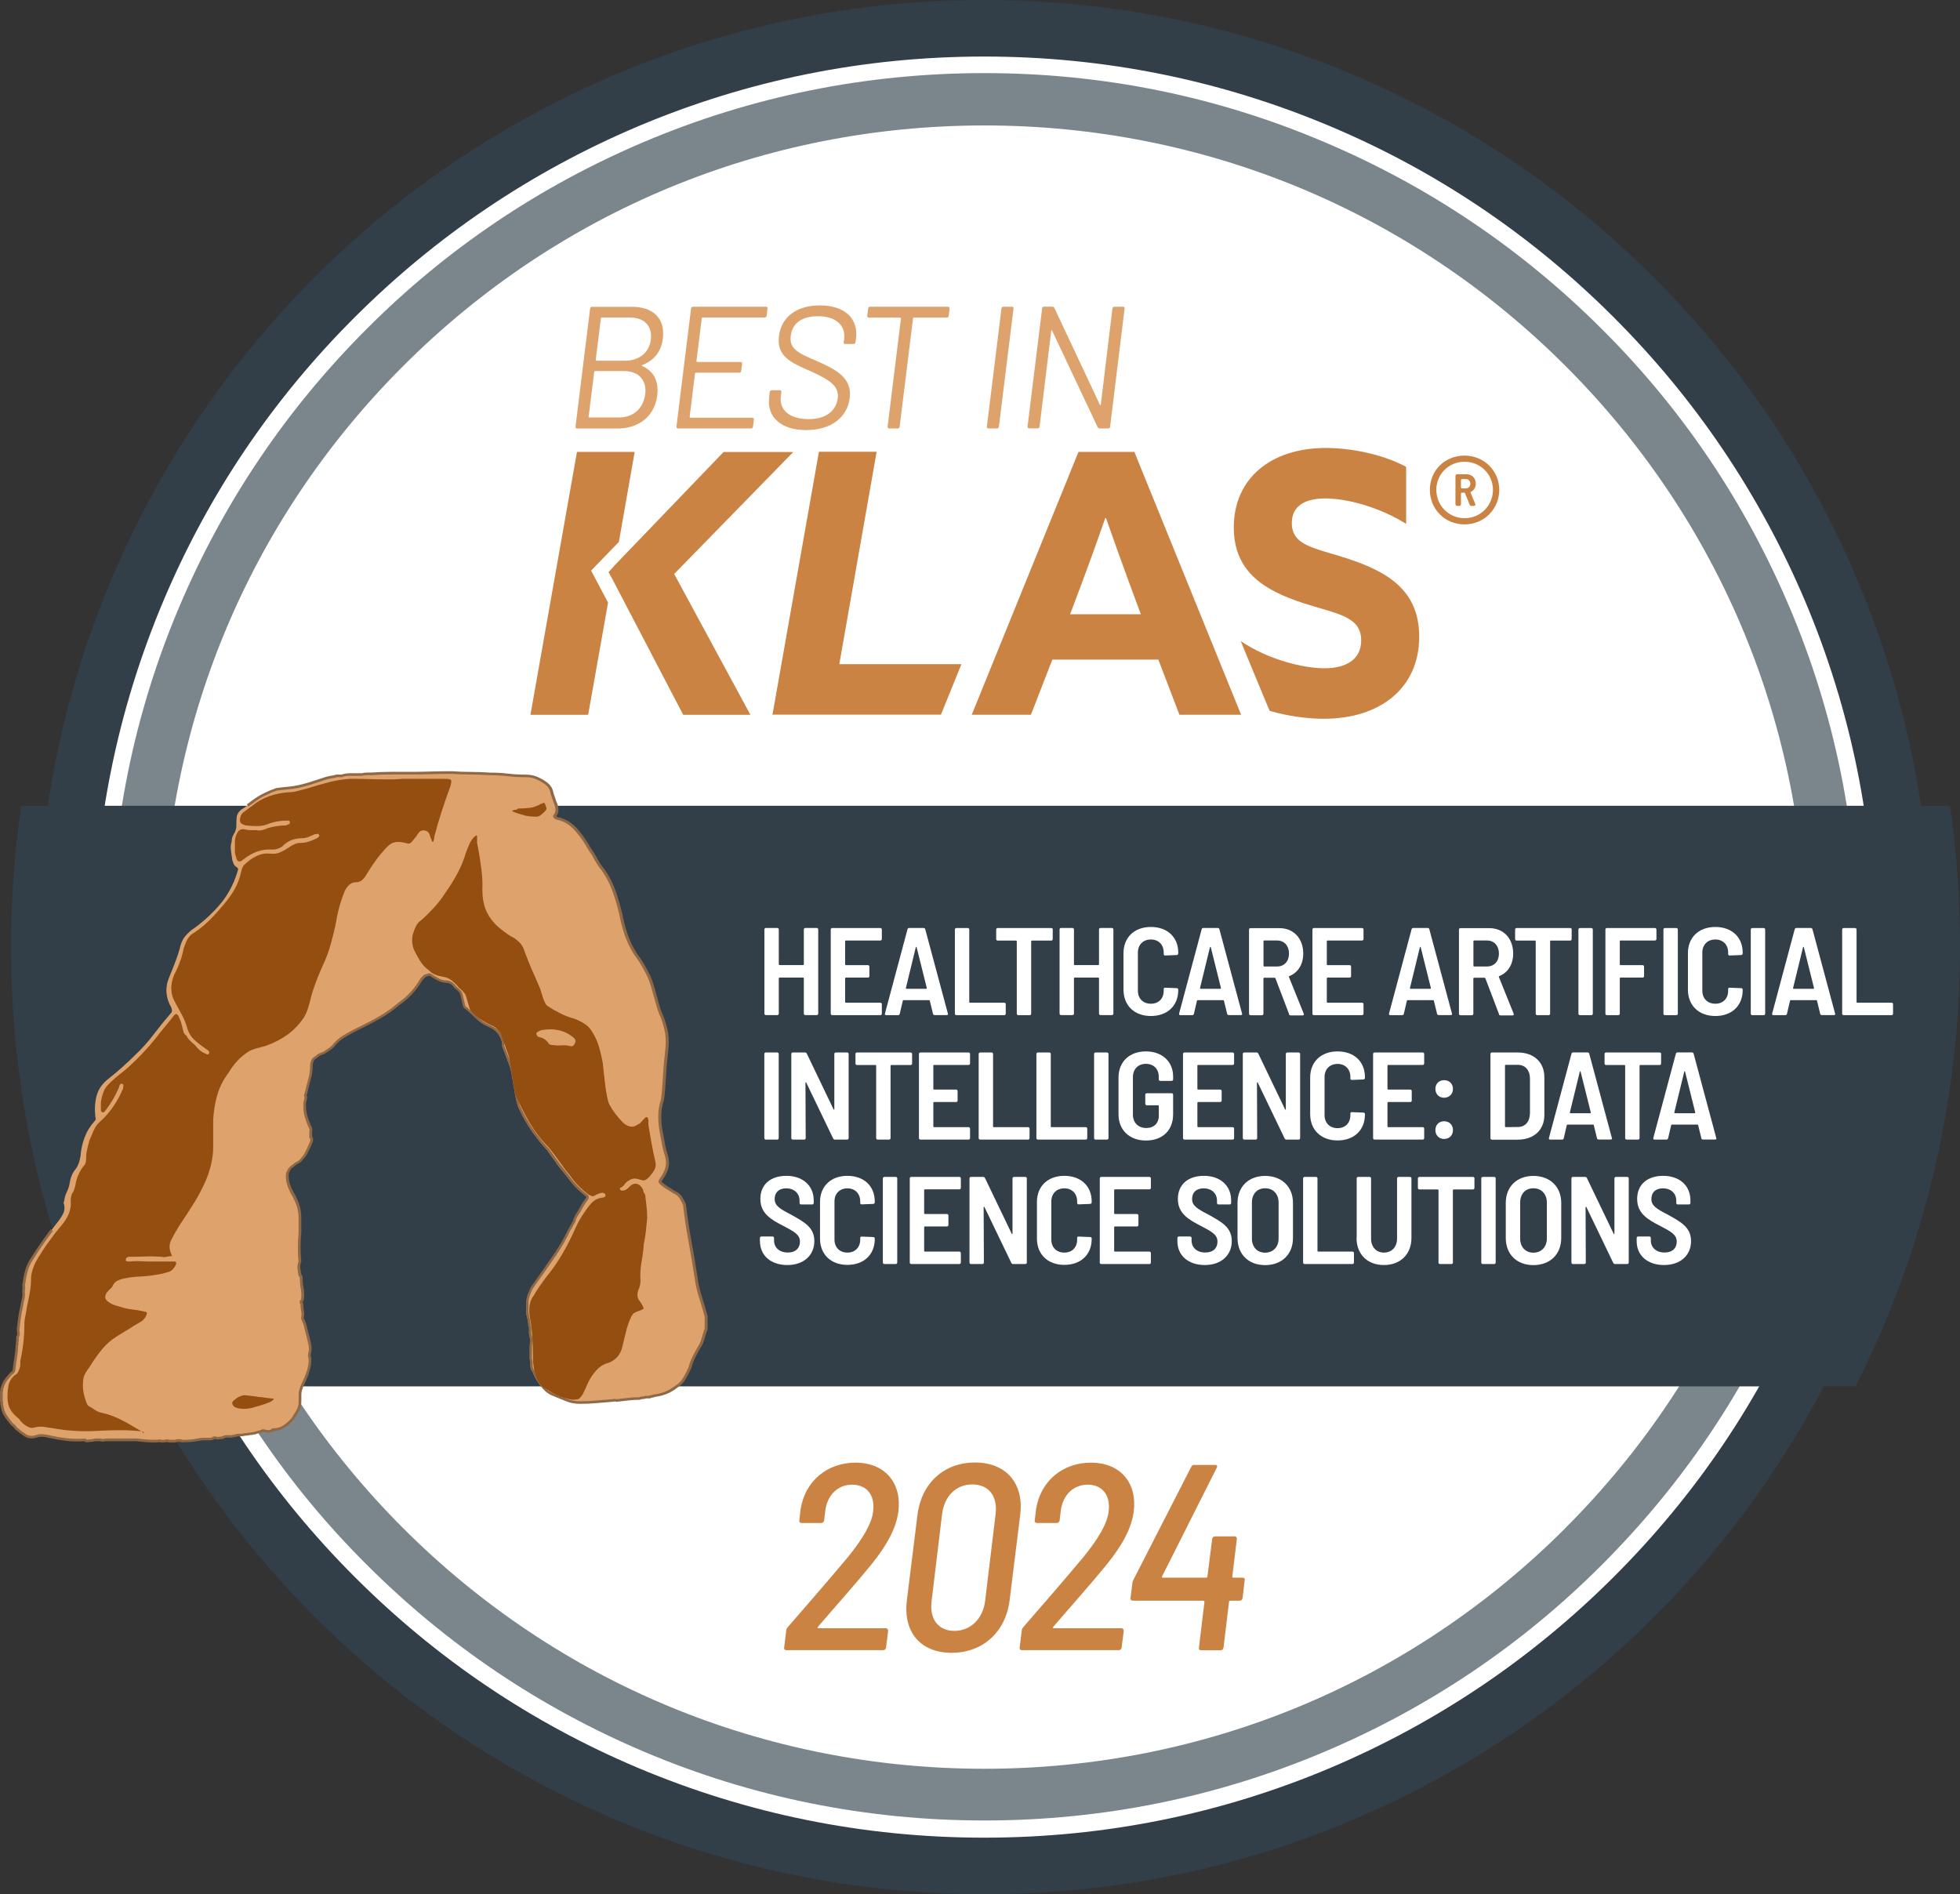 <?xml version="1.0" encoding="UTF-8"?><svg id="Layer_1" xmlns="http://www.w3.org/2000/svg" xmlns:xlink="http://www.w3.org/1999/xlink" viewBox="0 0 252 243.56"><rect x="0" y="0" width="252" height="243.56" fill="#333333" stroke="none"/><defs><style>.cls-1{fill:#ca8342;}.cls-1,.cls-2,.cls-3,.cls-4,.cls-5,.cls-6,.cls-7{stroke-width:0px;}.cls-2{fill:#dea36d;}.cls-3{fill:#8f6846;}.cls-4{fill:#fff;}.cls-5{fill:#323e48;}.cls-6{fill:#7b868c;}.cls-7{fill:#944e10;}</style><symbol id="_2024-best-in-klas-logo" viewBox="0 0 252 243.56"><circle class="cls-4" cx="126.2" cy="122.57" r="118.81"/><path class="cls-1" d="M105.17,209.36h8.71c.2,0,.31.14.31.34l-.27,2.14c-.03.21-.17.34-.37.34h-12.46c-.2,0-.31-.14-.27-.34l.27-2.18c0-.17.07-.27.17-.41,2.76-3.17,5.38-6.2,7.8-9.09,1.87-2.32,3.03-4.26,3.2-5.82.27-2.08-.82-3.44-2.69-3.44s-3.23,1.36-3.47,3.4l-.14,1.19c-.03.2-.17.34-.37.34h-2.55c-.2,0-.31-.14-.27-.34l.17-1.46c.58-3.61,3.44-5.96,7.05-5.96,3.81,0,5.96,2.62,5.52,6.26-.27,2.11-1.43,4.32-3.51,6.88-2.14,2.62-4.56,5.31-6.84,7.97-.1.1-.07.17.03.17Z"/><path class="cls-1" d="M116.6,205.75l1.36-10.96c.51-4.08,3.4-6.74,7.39-6.74s6.33,2.66,5.82,6.74l-1.36,10.96c-.51,4.12-3.47,6.77-7.46,6.77s-6.26-2.66-5.75-6.77ZM126.65,205.92l1.36-11.27c.27-2.28-.89-3.78-3-3.78s-3.57,1.5-3.88,3.78l-1.36,11.27c-.27,2.28.88,3.78,2.93,3.78s3.64-1.5,3.95-3.78Z"/><path class="cls-1" d="M135.46,209.36h8.71c.2,0,.31.14.31.34l-.27,2.14c-.03.21-.17.34-.38.34h-12.46c-.2,0-.31-.14-.27-.34l.27-2.18c0-.17.07-.27.17-.41,2.76-3.17,5.38-6.2,7.8-9.09,1.87-2.32,3.03-4.26,3.2-5.82.27-2.08-.82-3.44-2.69-3.44s-3.23,1.36-3.47,3.4l-.14,1.19c-.03.2-.17.34-.38.34h-2.55c-.2,0-.31-.14-.27-.34l.17-1.46c.58-3.61,3.44-5.96,7.05-5.96,3.81,0,5.96,2.62,5.51,6.26-.27,2.11-1.43,4.32-3.51,6.88-2.14,2.62-4.56,5.31-6.84,7.97-.1.1-.07.17.03.17Z"/><path class="cls-1" d="M160.03,203.2l-.27,2.28c-.03.2-.17.34-.37.34h-1.23c-.07,0-.14.07-.14.14l-.71,5.89c-.03.21-.17.34-.37.34h-2.52c-.2,0-.31-.14-.27-.34l.71-5.89c0-.07-.07-.14-.14-.14h-9.06c-.2,0-.34-.14-.31-.34l.24-1.87c0-.14.03-.24.1-.41l7.46-14.57c.07-.2.24-.27.38-.27h2.72c.24,0,.31.17.17.41l-7.01,13.92c-.03.07-.03.17.07.17h5.62c.07,0,.14-.07.14-.14l.61-4.83c.03-.2.17-.34.38-.34h2.52c.17,0,.31.14.27.34l-.58,4.83c-.03.07.03.14.1.14h1.23c.2,0,.31.14.27.34Z"/><path class="cls-6" d="M230.07,78.06c-5.66-13.37-13.74-25.41-24.08-35.71-10.33-10.33-22.34-18.42-35.71-24.08-13.85-5.9-28.54-8.87-43.72-8.87s-29.87,2.97-43.72,8.83c-13.37,5.66-25.41,13.74-35.71,24.08-10.33,10.33-18.42,22.34-24.08,35.71-5.87,13.85-8.83,28.58-8.83,43.72s2.97,29.87,8.83,43.72c5.66,13.37,13.74,25.41,24.08,35.71,10.33,10.33,22.34,18.42,35.71,24.08,13.85,5.87,28.58,8.83,43.72,8.83s29.87-2.97,43.72-8.83c13.37-5.66,25.41-13.74,35.71-24.08,10.33-10.33,18.42-22.34,24.08-35.71,5.87-13.85,8.83-28.58,8.83-43.72s-2.97-29.84-8.83-43.69M201.25,196.5c-19.95,19.95-46.48,30.93-74.69,30.93s-54.77-10.98-74.72-30.93c-19.95-19.95-30.93-46.48-30.93-74.72s10.98-54.77,30.93-74.72c19.95-19.95,46.48-30.93,74.72-30.93s54.77,10.98,74.72,30.93c19.95,19.95,30.93,46.48,30.93,74.72s-10.98,54.74-30.97,74.72"/><path class="cls-5" d="M238.73,74.38c-6.14-14.49-14.9-27.52-26.09-38.71-11.19-11.19-24.21-19.95-38.71-26.09C158.93,3.24,142.97,0,126.53,0s-32.4,3.21-47.4,9.58c-14.49,6.14-27.52,14.9-38.71,26.09-11.15,11.19-19.92,24.21-26.05,38.71-6.34,15.01-9.58,30.97-9.58,47.4s3.21,32.36,9.58,47.4c6.14,14.49,14.9,27.52,26.09,38.71,11.19,11.19,24.21,19.95,38.71,26.09,15.01,6.34,30.97,9.58,47.4,9.58s32.4-3.21,47.4-9.58c14.49-6.14,27.52-14.9,38.71-26.09,11.19-11.19,19.95-24.21,26.09-38.71,6.34-15.01,9.58-30.97,9.58-47.4-.03-16.44-3.24-32.4-9.62-47.4M232.05,166.35c-5.76,13.64-14.02,25.88-24.55,36.39-10.5,10.5-22.75,18.76-36.39,24.55-14.12,5.97-29.09,9-44.57,9s-30.45-3.04-44.57-9c-13.64-5.76-25.88-14.02-36.39-24.55-10.5-10.5-18.76-22.75-24.55-36.39-5.97-14.12-9-29.09-9-44.57s3.04-30.45,9-44.57c5.76-13.64,14.02-25.88,24.55-36.39,10.5-10.5,22.75-18.76,36.39-24.55,14.12-5.97,29.09-9,44.57-9s30.45,3.04,44.57,9c13.64,5.76,25.88,14.02,36.39,24.55,10.5,10.5,18.76,22.75,24.55,36.39,5.97,14.12,9,29.09,9,44.57s-3.04,30.45-9,44.57"/><path class="cls-5" d="M1.41,121.75c0,20.33,4.84,39.53,13.44,56.51h223.72c8.59-16.98,13.44-36.18,13.44-56.51,0-6.17-.44-12.21-1.3-18.14H2.71c-.85,5.93-1.3,12-1.3,18.14"/><polygon class="cls-1" points="107.91 85.4 112.71 58.09 105.29 58.09 99.32 91.89 120.98 91.89 123.61 85.4 107.91 85.4"/><path class="cls-1" d="M138.66,58.11h7.19l13.72,33.79h-7.93l-2.71-7.09h-13.63l-2.75,7.09h-7.61l13.72-33.79ZM137.58,78.98h9.1l-1.4-3.78c-.98-2.66-2.19-6.02-3.08-8.59h-.09c-.89,2.57-2.1,5.93-3.17,8.77l-1.35,3.59Z"/><path class="cls-1" d="M159.52,82.43c3.59,2.43,8.12,3.5,10.78,3.5s4.71-1.07,4.71-3.59c0-3.13-3.17-3.41-7.51-4.81-4.67-1.54-8.87-3.83-8.87-9.71,0-6.3,4.76-10.22,11.85-10.22,3.31,0,7.37.84,10.31,2.43v7.33c-3.59-2.24-7.75-3.27-10.36-3.27s-4.34.93-4.34,3.17c0,2.99,3.13,3.22,7.19,4.57,5.09,1.68,9.19,4.06,9.19,10.04,0,6.58-4.99,10.55-12.27,10.55-2.15,0-4.63-.34-6.96-1.02.02.09-3.72-8.97-3.72-8.97"/><path class="cls-1" d="M78.25,73.55l.92-1.01,13.86-14.42h8.96l-15.31,15.68,9.8,18.11h-8.64l-9.06-17.36-.55-.99ZM76,73.37l2.18,4.12-2.56,14.42h-7.42l5.98-33.8h7.42l-2.03,11.57-3.56,3.68Z"/><path class="cls-2" d="M35,183.92c-.11.06-.24.1-.39.13-.14.03-.33.01-.56-.04-.11-.06-.22-.07-.3-.04-.09.03-.19.07-.3.13h-.09c-.11.06-.22.09-.3.09s-.16.03-.22.09c-.06,0-.14.01-.26.04-.11.03-.2.04-.26.04-.11,0-.23.01-.35.04-.11.03-.23.04-.35.04s-.23.01-.35.04c-.11.03-.23.04-.35.04h-.35c-.11,0-.23.03-.35.09-.11,0-.22.01-.3.04-.09.03-.19.04-.3.04h-.52c-.17,0-.35.06-.52.17-.11,0-.26.01-.43.04-.17.03-.35.01-.52-.04h-.17c-.06.06-.13.1-.22.13-.09.03-.19.04-.3.04h-.73c-.26,0-.53.03-.82.09-.29.06-.59.1-.91.13-.32.03-.65.04-.99.04-.17-.06-.35-.09-.52-.09s-.35.03-.52.09h-.78c-.11-.06-.23-.07-.35-.04-.11.03-.2.04-.26.04h-.43c-.11-.06-.22-.07-.3-.04-.09.03-.19.04-.3.04-.4,0-.81-.02-1.21-.04-.4-.03-.83-.07-1.3-.13h-3.8c-.11,0-.26.01-.43.04-.17.03-.32.01-.43-.04h-.48c-.2,0-.39.03-.56.09-.17,0-.35.01-.52.04-.17.03-.32-.01-.43-.13-.81.06-1.58.04-2.33-.04-.75-.09-1.5-.22-2.25-.39-.23-.06-.47-.1-.73-.13-.26-.03-.5-.01-.73.04-.63.23-1.15.22-1.56-.04-.4-.26-.81-.56-1.21-.91-.06-.06-.13-.14-.22-.26-.09-.12-.19-.2-.3-.26-.29-.35-.56-.71-.82-1.08-.26-.38-.42-.82-.48-1.34-.06-.11-.07-.22-.04-.3.03-.09.01-.16-.04-.22v-1.3c.06-.06.07-.13.04-.22-.03-.09-.01-.16.04-.22.12-.4.27-.75.48-1.04.2-.29.45-.58.73-.86.12-.06.2-.14.26-.26.06-.11.09-.23.09-.35.06-.52.13-1.02.22-1.51.09-.49.13-.99.13-1.51.06-.06.07-.13.04-.22-.03-.09-.01-.19.04-.3v-.52c.12-.17.16-.34.13-.52-.03-.17-.04-.35-.04-.52.06-.46.12-.92.17-1.38.06-.46.14-.92.26-1.38.06-.35.13-.71.22-1.08.09-.37.1-.73.04-1.08.06-.17.07-.35.04-.52-.03-.17-.01-.35.04-.52.06-.52.16-1.04.3-1.56.14-.52.39-1.04.73-1.56.46-.75.95-1.48,1.47-2.2.52-.72,1.07-1.45,1.64-2.2.35-.4.63-.82.86-1.25.23-.43.26-.91.09-1.43,0-.06.01-.11.04-.17.03-.06.04-.11.04-.17.06-.4.17-.78.35-1.12.17-.35.29-.72.35-1.12.06-.35.14-.66.26-.95.12-.29.29-.58.52-.86.17-.23.3-.48.39-.73.09-.26.16-.56.22-.91.06-.81.23-1.6.52-2.38.29-.78.72-1.48,1.3-2.12.06-.06.1-.13.13-.22.03-.09.01-.19-.04-.3-.11-.98-.06-1.9.17-2.77.23-.86.78-1.61,1.64-2.25.58-.46,1.14-.94,1.69-1.43.55-.49,1.08-.99,1.6-1.51.86-.81,1.66-1.69,2.38-2.64.72-.95,1.46-1.86,2.2-2.72.12-.11.17-.23.17-.35s-.03-.26-.09-.43c-.35-.58-.55-1.2-.61-1.86-.06-.66.06-1.34.35-2.03.29-.69.56-1.38.82-2.07.26-.69.48-1.38.65-2.07.12-.4.29-.75.52-1.04.23-.29.52-.58.86-.86,1.33-.92,2.51-1.97,3.54-3.16,1.04-1.18,1.82-2.58,2.33-4.19.06-.17.1-.32.13-.43.03-.11-.04-.23-.22-.35-.17-.11-.29-.24-.35-.39-.06-.14-.11-.3-.17-.48-.06-.4-.11-.81-.17-1.21-.06-.4-.03-.81.09-1.21,0-.23.04-.45.13-.65.09-.2.19-.39.3-.56.06-.17.1-.32.13-.43.03-.11.04-.26.04-.43,0-.35.01-.69.04-1.04.03-.35.22-.66.56-.95.29-.17.55-.35.78-.52.23-.17.46-.35.69-.52.46-.35.95-.65,1.47-.91s1.04-.47,1.56-.65c.4-.06.78-.1,1.12-.13.35-.03.72-.07,1.12-.13.69-.11,1.4-.29,2.12-.52.72-.23,1.43-.46,2.12-.69.23-.06.46-.1.69-.13.23-.03.4-.07.52-.13h.61c.12,0,.23-.03.35-.09.23-.06.46-.09.69-.09h1.64c.23-.06.45-.09.65-.09h.56c.86-.06,1.7-.09,2.51-.09h2.42c.92,0,1.83-.01,2.72-.04.89-.03,1.8-.04,2.72-.04.75.06,1.54.09,2.38.09s1.66.03,2.46.09c.81,0,1.59.04,2.33.13.75.09,1.53.13,2.33.13.46,0,.88.07,1.25.22.38.14.73.33,1.08.56.29.17.52.38.69.6.17.23.29.52.35.86.06.17.12.35.17.52.06.17.12.35.17.52.12.23.2.51.26.82.06.32,0,.62-.17.91-.11.12-.14.2-.09.26.06.06.14.12.26.17.58.12,1.1.33,1.56.65.46.32.86.71,1.21,1.17.29.35.55.69.78,1.04.23.35.46.72.69,1.12.29.4.56.85.82,1.34.26.49.56.94.91,1.34.58.81,1.04,1.7,1.38,2.68.35.98.63,1.96.86,2.94.17.92.4,1.82.69,2.68.29.86.69,1.7,1.21,2.51.69.92,1.28,1.92,1.77,2.98.49,1.07.97,3.44,1.43,4.6.29.63.52,1.31.69,2.03.17.72.23,1.46.17,2.2-.06.75-.13,1.48-.22,2.2-.09.72-.22,3.99-.39,4.74-.23.69-.35,1.38-.35,2.07s.06,1.35.17,1.99c.12.58.22,1.11.3,1.6.09.49.22.99.39,1.51.17.58.19,1.11.04,1.6-.14.49-.39.97-.73,1.43-.11.17-.16.29-.13.35.03.06.1.15.22.26.23.17.48.35.73.52.26.17.53.35.82.52.4.17.71.42.91.73.2.32.36.62.48.91.17,1.55.4,3.11.69,4.67.29,1.56.55,3.11.78,4.67.12.86.3,1.7.56,2.51.26.81.51,1.64.73,2.51v1.64c0,.06-.01.09-.04.09s-.04.03-.04.09c-.11.4-.23.79-.35,1.17-.11.38-.29.74-.52,1.08-.23.4-.45.81-.65,1.21-.2.4-.36.84-.48,1.3-.23.52-.48.99-.73,1.43-.26.43-.62.79-1.08,1.08-.46.35-.92.61-1.38.78-.46.17-.95.29-1.47.35-.06.06-.14.09-.26.09s-.2.03-.26.09h-.52c-.11.06-.24.09-.39.09s-.27.03-.39.09c-.52,0-1.02.03-1.51.09-.49.06-.99.12-1.51.17-.11-.06-.2-.07-.26-.04-.06.03-.14.04-.26.04-.69.06-1.37.12-2.03.17-.66.06-1.37.09-2.12.09-.63,0-1.2-.1-1.69-.3-.49-.2-1.02-.42-1.6-.65-.17-.06-.36-.14-.56-.26-.2-.11-.39-.26-.56-.43-.35-.35-.65-.72-.91-1.12-.26-.4-.48-.83-.65-1.3-.11-.11-.19-.24-.22-.39-.03-.14-.04-.27-.04-.39v-.34c0-.12-.03-.26-.09-.43v-1.47c0-.23.01-.46.04-.69.03-.23.01-.46-.04-.69-.06-.17-.09-.33-.09-.48v-.69c0-.09-.03-.19-.09-.3,0-.35-.04-.66-.13-.95-.09-.29-.13-.58-.13-.86v-.95c0-.4.06-.76.17-1.08.12-.32.26-.65.43-.99.17-.23.35-.48.52-.73s.35-.5.52-.73c.69-.98,1.35-1.93,1.99-2.85.63-.92,1.21-1.93,1.73-3.03.12-.17.23-.37.35-.61.12-.23.23-.43.35-.61,0-.11.03-.23.09-.35.06-.11.12-.23.17-.34.23-.35.45-.71.65-1.08.2-.37.42-.7.65-.99.12-.17.16-.3.13-.39-.03-.09-.1-.16-.22-.22-.06-.06-.14-.13-.26-.22-.11-.09-.23-.19-.35-.3-.4-.35-.79-.75-1.17-1.21-.37-.46-.73-.92-1.08-1.38-.35-.4-.68-.83-.99-1.3-.32-.46-.65-.92-.99-1.38-.75-.81-1.44-1.67-2.07-2.59-.63-.92-1.18-1.9-1.64-2.94-.4-.86-.76-4.28-1.08-5.18-.32-.89-.65-1.77-.99-2.64v-.35c-.06-.35-.17-.68-.35-.99-.17-.32-.4-.59-.69-.82-.17-.11-.35-.22-.52-.3-.17-.09-.37-.19-.6-.3-.46-.23-.88-.53-1.25-.91s-.76-.73-1.17-1.08c-.06-.06-.11-.1-.17-.13-.06-.03-.11-.07-.17-.13-.17-.23-.36-1.73-.56-1.96-.2-.23-.42-.43-.65-.6-.11-.17-.24-.32-.39-.43-.14-.11-.33-.2-.56-.26-.4,0-.76-.07-1.08-.22-.32-.14-.65-.33-.99-.56-.11-.11-.24-.16-.39-.13-.14.03-.3.07-.48.13-.11.12-.23.23-.35.35-.11.12-.2.23-.26.35-.35.58-.75,1.11-1.21,1.6-.46.49-.98.94-1.56,1.34-.81.69-1.67,1.3-2.59,1.82-.92.52-1.87,1.01-2.85,1.47-.58.29-1.12.59-1.64.91-.52.32-.98.73-1.38,1.25-.17.17-.37.33-.61.48-.23.14-.43.27-.61.39-.23.06-.42.13-.56.22-.14.09-.27.19-.39.3-.23.12-.39.27-.48.48-.09.2-.13.42-.13.65,0,.58-.09,1.17-.26,1.77-.17.61-.32,1.2-.43,1.77-.06.06-.09.12-.09.17v.09c.06.12.07.23.04.35-.03.12-.04.2-.04.26-.06.17-.09.3-.09.39v.3c0,.4.04.79.13,1.17.09.38.22.76.39,1.17.06.17.13.33.22.48.09.14.1.33.04.56v.69c.12.12.16.24.13.39-.03.14-.07.27-.13.39-.11.29-.23.55-.35.78-.11.23-.23.46-.35.69-.17.23-.35.45-.52.65-.17.2-.4.36-.69.48-.11.12-.26.23-.43.35-.17.12-.32.26-.43.43-.06.12-.11.23-.17.35-.06.12-.09.26-.09.43,0,.4.06.78.17,1.12.12.34.26.69.43,1.04.29.46.53.97.73,1.51.2.55.3,1.14.3,1.77v1.9c-.06.63-.09,1.25-.09,1.86s.03,1.22.09,1.86c-.11.29-.16.58-.13.86.03.29.07.58.13.86.06.06.1.12.13.17.03.06.04.12.04.17,0,.46.04.92.13,1.38.09.46.1.92.04,1.38,0,.06-.01.1-.04.13-.03.03-.07.07-.13.13v.17c.06.06.09.12.09.17,0,.29.03.58.09.86.06.29.06.58,0,.86v.17c.17.35.3.71.39,1.08.09.38.19.76.3,1.17.06.29.13.61.22.95.09.35.1.69.04,1.04-.06.17-.09.33-.09.48s.03.27.09.39c0,.63-.1,1.24-.3,1.82-.2.58-.45,1.15-.73,1.73-.06.17-.11.35-.17.52-.06.17-.09.38-.09.61v.86c0,.46-.1.86-.3,1.21-.2.35-.42.69-.65,1.04-.35.4-.72.74-1.12,1-.4.26-.86.39-1.38.39-.06,0-.09.03-.09.09"/><path class="cls-3" d="M23.51,185.48h-.05c-.31-.11-.62-.11-.93,0h-.05s-.82,0-.82,0l-.04-.02c-.08-.04-.15-.05-.23-.03-.14.03-.23.05-.3.05h-.47l-.04-.02s-.12-.05-.17-.03c-.11.04-.23.05-.36.05-.39,0-.8-.01-1.22-.04-.4-.03-.84-.07-1.31-.13h-3.78c-.11,0-.25.01-.4.04-.19.03-.36.02-.5-.04h-.44c-.18,0-.35.03-.51.08h-.05c-.17,0-.33.02-.49.05-.2.03-.38,0-.52-.12-.79.05-1.57.03-2.29-.05-.75-.09-1.51-.22-2.27-.39-.22-.06-.46-.1-.71-.13-.23-.03-.46-.01-.67.04-.67.24-1.24.22-1.69-.07-.41-.26-.82-.57-1.23-.92-.08-.08-.15-.17-.24-.29-.07-.1-.15-.16-.24-.21l-.06-.04c-.29-.35-.57-.72-.83-1.09-.27-.39-.44-.86-.5-1.39-.07-.15-.08-.28-.04-.4.01-.03,0-.03,0-.04l-.05-.05v-1.44l.05-.05s0,0,0-.04c-.04-.13-.02-.26.05-.36.12-.4.28-.76.49-1.05.21-.3.46-.59.75-.89l.05-.03c.08-.04.14-.1.18-.18.05-.09.07-.18.07-.27.06-.55.13-1.06.22-1.54.08-.48.13-.97.13-1.48v-.07l.05-.05s.01-.01,0-.04c-.04-.12-.03-.25.03-.4v-.53l.03-.04c.09-.14.13-.27.1-.39-.03-.19-.05-.37-.05-.55l.17-1.4c.06-.47.15-.94.26-1.4.06-.34.13-.7.22-1.08.08-.35.1-.69.04-1.01v-.04s0-.04,0-.04c.05-.15.06-.29.04-.44-.03-.19-.02-.39.04-.58.06-.52.16-1.04.31-1.57.15-.54.4-1.08.76-1.61.47-.75.96-1.5,1.47-2.21l.33-.46c.22-.31.32-.45.74-1l.27.21c-.41.54-.51.68-.73.99l-.33.46c-.51.7-1,1.44-1.46,2.19-.34.5-.58,1.01-.72,1.51-.14.51-.24,1.02-.3,1.53v.03c-.06.15-.07.29-.04.44.03.18.02.37-.04.56.05.35.04.72-.05,1.11-.08.37-.16.73-.21,1.07-.12.46-.2.92-.26,1.38l-.17,1.38c0,.14.02.3.04.47.03.2,0,.4-.13.6v.51l-.02.04c-.04.07-.05.13-.03.17.04.12.03.24-.03.33,0,.51-.05,1.01-.13,1.48-.08.48-.16.98-.21,1.5,0,.12-.03.27-.1.4-.07.14-.17.25-.31.32-.27.27-.5.55-.7.82-.19.27-.34.6-.45.99v.04s-.04.03-.04.03c0,0-.01.01,0,.05.04.12.03.23-.03.33v1.18c.06.1.08.21.03.33-.02.05,0,.12.03.17l.02.06c.05.49.2.91.45,1.26.25.36.51.71.79,1.04.12.07.24.17.33.29.08.11.15.19.2.24.38.33.78.63,1.18.88.35.23.83.24,1.41.03.27-.07.54-.08.81-.05.27.03.52.07.76.13.74.17,1.49.3,2.23.38.73.08,1.5.1,2.3.04h.08s.06.05.06.05c.08.08.16.1.28.08.17-.03.34-.04.52-.05.18-.06.38-.09.59-.09h.51l.04.02c.08.04.19.05.33.03.17-.03.33-.05.46-.05h3.8c.48.06.91.1,1.31.13.41.03.81.04,1.2.04.09,0,.18-.01.25-.03.12-.04.25-.03.39.03h.39s.09,0,.22-.04c.14-.04.28-.02.42.04h.71c.36-.12.73-.12,1.09,0,.32,0,.64-.01.95-.04.31-.03.61-.07.89-.13.3-.06.59-.09.85-.09h.73c.09,0,.18-.01.25-.03.06-.02.11-.05.15-.09l.05-.05h.3c.15.06.29.07.44.05.15-.03.29-.04.41-.05.19-.12.38-.17.57-.17h.52c.09,0,.18-.01.25-.03.09-.03.19-.05.32-.05.13-.06.26-.09.38-.09h.35c.1,0,.2-.01.3-.04.22-.06.46-.03.69-.09.13-.03.25-.05.39-.05.02,0,.09,0,.22-.04.09-.02.17-.04.23-.04.08-.06.18-.09.28-.09.04,0,.11-.01.23-.07l.04-.02h.09c.11-.06.21-.09.29-.12.12-.04.26-.03.41.04.2.05.36.06.47.04.1-.02.2-.05.28-.08.04-.08.12-.14.23-.14.48,0,.92-.12,1.29-.36.39-.25.75-.57,1.09-.96.22-.33.43-.67.63-1.01.19-.32.28-.69.28-1.12v-.86c0-.24.03-.47.09-.66.06-.17.12-.35.17-.52.29-.58.54-1.16.74-1.73.19-.54.29-1.12.29-1.72-.06-.13-.09-.27-.09-.43s.03-.34.09-.53c.05-.29.03-.62-.05-.94-.09-.34-.16-.66-.22-.96-.11-.4-.22-.79-.3-1.16-.08-.36-.21-.71-.38-1.04l-.02-.04v-.21c.06-.3.06-.57,0-.83-.06-.3-.09-.61-.09-.9,0,0,0-.02-.04-.05l-.05-.05v-.31l.08-.08s.07-.07.1-.1v-.03c.05-.44.04-.89-.04-1.33-.09-.47-.13-.95-.13-1.41,0-.03,0-.06-.02-.09-.02-.04-.05-.09-.1-.13l-.04-.04v-.05c-.07-.29-.11-.59-.14-.88-.03-.3.01-.61.13-.91-.06-.63-.08-1.25-.08-1.83s.03-1.23.09-1.87v-1.89c0-.61-.1-1.19-.29-1.71-.2-.53-.44-1.03-.72-1.48-.18-.36-.33-.72-.45-1.07-.12-.36-.18-.76-.18-1.18,0-.2.03-.37.1-.51.06-.12.12-.23.17-.35.14-.21.3-.37.49-.5.16-.11.3-.22.41-.32l.06-.04c.26-.1.47-.24.62-.43.18-.21.35-.42.51-.64.1-.2.21-.43.33-.67.11-.22.23-.48.34-.77.06-.11.1-.23.12-.36.01-.06.01-.14-.08-.23l-.05-.05v-.8c.05-.18.04-.33-.02-.43-.09-.15-.17-.32-.23-.51-.17-.4-.3-.8-.39-1.18-.09-.38-.13-.79-.13-1.21v-.3c0-.1.03-.23.09-.42,0-.07.02-.15.05-.27.02-.08.01-.15-.03-.23l-.02-.04v-.13c0-.09.03-.17.1-.25.12-.58.26-1.16.43-1.74.17-.59.25-1.17.25-1.73,0-.25.05-.49.14-.72.1-.23.28-.41.53-.55.12-.12.26-.22.4-.31.15-.09.34-.17.58-.23.17-.11.36-.24.58-.38.22-.13.41-.29.58-.45.4-.52.88-.95,1.41-1.28.51-.31,1.07-.62,1.65-.91.97-.46,1.93-.95,2.85-1.47.91-.51,1.77-1.11,2.57-1.8.58-.4,1.09-.85,1.54-1.33.45-.47.85-1,1.19-1.57.06-.12.16-.25.28-.38.12-.12.23-.23.35-.35l.03-.03h.04c.18-.07.34-.12.49-.15.2-.04.39.02.54.18.31.2.64.39.94.53.29.13.63.2,1.01.2h.04c.25.07.47.17.63.3.15.12.29.27.41.45.23.17.45.38.65.61.13.15.22.52.35,1.13.07.3.16.76.22.84.03.03.07.06.11.08.08.04.15.09.22.16.39.34.79.7,1.17,1.08.36.36.77.66,1.21.88l.6.3c.18.09.36.19.54.31.32.25.56.55.75.88.18.34.31.69.36,1.05v.34c.35.87.68,1.75.99,2.61.15.41.3,1.32.46,2.28.19,1.13.4,2.42.62,2.88.46,1.03,1.01,2.01,1.63,2.91.63.91,1.32,1.78,2.06,2.57.38.51.71.96,1.01,1.4.32.46.65.89.98,1.28.35.46.71.93,1.08,1.39.37.45.75.85,1.15,1.19.12.12.23.21.34.3.11.08.19.15.26.21.14.08.24.18.28.3.05.14,0,.31-.15.54-.23.29-.45.62-.64.98-.2.38-.42.75-.66,1.09-.05.1-.1.21-.16.33-.05.09-.07.18-.07.27v.05l-.03.04c-.11.16-.22.35-.34.59-.12.24-.24.44-.36.62-.51,1.08-1.1,2.11-1.73,3.03-.59.87-1.25,1.8-1.99,2.85-.17.23-.34.47-.52.73-.18.27-.36.52-.52.74-.15.3-.29.63-.41.95-.11.3-.16.64-.16,1.02v.95c0,.27.04.54.12.82.09.29.13.61.14.96.06.12.09.24.09.34v.69c0,.12.03.27.08.42.07.26.08.52.05.77-.03.23-.04.45-.04.67v1.44c.06.18.09.33.09.46v.35c0,.1.01.22.04.36.02.11.08.21.17.3l.04.06c.17.45.38.87.63,1.26.25.39.55.76.88,1.1.16.16.34.3.53.4.2.11.37.19.53.25.59.24,1.12.45,1.61.65.47.19,1.01.29,1.62.29.75,0,1.46-.03,2.1-.09l2.03-.17c.14,0,.18-.02.19-.02.1-.05.22-.04.37.02.5-.05.99-.11,1.46-.17.49-.06.99-.09,1.49-.09.13-.06.27-.09.43-.09.12,0,.22-.02.31-.07l.04-.02h.5c.08-.06.19-.09.32-.09.07,0,.12-.01.14-.03l.04-.04h.06c.5-.06.98-.17,1.43-.34.44-.17.89-.42,1.34-.76.45-.28.79-.62,1.04-1.03.26-.43.5-.9.72-1.41.11-.44.27-.89.48-1.3.2-.4.42-.81.65-1.22.23-.34.4-.69.5-1.05.11-.37.23-.75.34-1.14,0-.09.04-.15.09-.19v-1.58c-.22-.83-.46-1.66-.73-2.48-.26-.81-.45-1.66-.57-2.54-.23-1.54-.49-3.11-.78-4.66-.29-1.55-.52-3.11-.69-4.66-.11-.27-.26-.56-.45-.86-.18-.29-.46-.51-.83-.67-.31-.19-.59-.36-.85-.53-.26-.17-.51-.35-.74-.52-.15-.14-.23-.24-.27-.32-.06-.12-.02-.28.14-.52.34-.45.58-.91.71-1.38.13-.45.12-.96-.04-1.5-.17-.52-.31-1.04-.39-1.53-.09-.49-.19-1.02-.3-1.6-.12-.65-.18-1.33-.18-2.02s.12-1.42.35-2.13c.1-.45.19-1.94.27-3.14.04-.7.08-1.3.11-1.57.09-.74.16-1.48.22-2.2.06-.73,0-1.45-.17-2.15-.17-.71-.4-1.38-.68-2-.22-.55-.43-1.33-.66-2.16-.25-.92-.51-1.88-.77-2.44-.48-1.05-1.07-2.04-1.75-2.95-.53-.82-.94-1.68-1.24-2.55-.29-.87-.53-1.78-.7-2.7-.22-.95-.51-1.93-.86-2.91-.34-.96-.8-1.85-1.36-2.64-.34-.4-.65-.86-.92-1.36-.26-.49-.53-.93-.81-1.32-.24-.41-.47-.79-.69-1.13-.23-.34-.49-.69-.77-1.02-.34-.45-.73-.83-1.18-1.14-.44-.3-.94-.51-1.49-.62h-.04c-.13-.08-.23-.15-.3-.22-.06-.06-.17-.23.07-.48.15-.25.19-.5.14-.77-.05-.3-.14-.56-.24-.78-.06-.19-.12-.36-.18-.52-.06-.19-.12-.36-.18-.54-.06-.34-.16-.61-.32-.82-.16-.21-.38-.4-.64-.56-.34-.23-.7-.41-1.05-.55-.36-.14-.76-.2-1.19-.2-.81,0-1.6-.04-2.35-.13-.74-.09-1.52-.13-2.31-.13-1.68-.12-3.39-.06-4.85-.17-.89,0-1.8.01-2.7.04-.86.03-1.78.04-2.73.04h-2.42c-.78,0-1.62.03-2.5.09h-.57c-.18,0-.39.03-.61.08h-.04s-1.64,0-1.64,0c-.21,0-.42.03-.63.08-.13.06-.27.1-.4.1h-.57c-.13.06-.31.1-.54.13-.22.03-.45.07-.67.13-.68.23-1.38.46-2.11.69-.72.23-1.44.41-2.14.52-.41.06-.79.1-1.14.13-.34.03-.71.07-1.11.13-.48.16-1,.38-1.5.63-.5.25-.99.55-1.44.89l-.69.52-.2-.27.69-.52c.47-.35.97-.66,1.5-.92.52-.26,1.05-.48,1.58-.66.44-.06.82-.11,1.16-.14.34-.03.72-.07,1.11-.13.68-.11,1.38-.29,2.09-.51.72-.23,1.43-.46,2.12-.69.25-.06.49-.11.72-.14.21-.03.37-.06.46-.11l.04-.02h.65c.09,0,.18-.02.27-.07h.04c.25-.07.49-.1.73-.1h1.62c.24-.06.46-.09.67-.09h.56c.87-.06,1.72-.09,2.51-.09h2.42c.94,0,1.86-.01,2.72-.04.9-.03,1.82-.04,2.73-.04.75.06,1.54.09,2.38.09s1.65.03,2.48.09h.01c.79,0,1.58.04,2.33.13.74.09,1.52.13,2.31.13.48,0,.92.08,1.31.23.38.15.76.34,1.11.58.3.18.55.4.73.64.19.25.32.57.38.94.05.15.11.32.17.49.06.18.12.35.17.52.11.22.21.51.27.84.07.36,0,.7-.19,1.03l-.02.03s-.04.04-.05.05c.03.03.08.06.16.1.59.12,1.12.35,1.6.67.47.33.89.73,1.25,1.21.28.34.55.69.78,1.05.23.35.47.73.7,1.13.28.39.56.84.82,1.34.25.48.55.92.89,1.31.59.83,1.06,1.74,1.41,2.73.35.99.64,1.99.87,2.96.17.91.4,1.81.69,2.66.28.85.69,1.68,1.19,2.47.69.92,1.29,1.94,1.78,3,.27.59.53,1.56.79,2.49.21.78.43,1.59.64,2.11.29.63.52,1.32.7,2.05.18.74.24,1.5.18,2.26-.05.72-.13,1.47-.22,2.21-.03.26-.07.86-.11,1.55-.07,1.21-.17,2.72-.28,3.21-.23.69-.34,1.37-.34,2.04s.06,1.33.17,1.96c.12.57.22,1.11.3,1.6.08.48.21.98.38,1.49.18.61.2,1.18.05,1.7-.15.51-.4,1-.76,1.48-.07.11-.09.16-.1.19.02.03.07.09.17.19.21.16.46.33.71.5.26.17.53.34.81.51.41.17.74.44.96.79.2.32.37.64.49.94v.04c.18,1.54.41,3.11.7,4.66.29,1.55.55,3.13.78,4.67.12.86.3,1.69.56,2.48.27.83.51,1.67.74,2.52v.04s0,1.64,0,1.64c0,.11-.04.18-.09.22h0c-.12.41-.23.8-.35,1.17-.12.39-.3.77-.54,1.13-.22.39-.44.79-.64,1.19-.19.39-.35.81-.46,1.26-.24.54-.49,1.03-.75,1.47-.27.46-.66.84-1.14,1.14-.46.35-.94.62-1.41.79-.46.17-.95.29-1.46.35-.08.06-.2.09-.33.09-.05,0-.11,0-.14.04l-.05.05h-.55c-.13.06-.27.09-.43.09-.11,0-.22.02-.31.07l-.04.02h-.04c-.5,0-1,.03-1.49.09-.49.06-.99.12-1.51.17h-.05s-.04-.02-.04-.02c-.09-.04-.12-.04-.12-.04-.07.04-.17.06-.32.06l-2.02.17c-.65.06-1.37.09-2.13.09-.66,0-1.24-.11-1.75-.32-.49-.2-1.02-.42-1.6-.65-.17-.06-.37-.15-.58-.27-.21-.12-.41-.27-.6-.46-.35-.35-.67-.74-.93-1.15-.26-.4-.48-.84-.65-1.3-.12-.13-.2-.28-.24-.45-.03-.16-.05-.3-.05-.42v-.35c0-.1-.03-.22-.08-.38v-.05s0-1.47,0-1.47c0-.23.02-.47.04-.71.03-.21.01-.42-.04-.63-.06-.18-.09-.36-.09-.52v-.69c0-.06-.02-.13-.07-.22l-.02-.04v-.04c0-.33-.04-.63-.12-.9-.09-.3-.14-.61-.14-.91v-.95c0-.42.06-.8.18-1.14.12-.33.27-.67.44-1.01.18-.24.35-.49.53-.75.18-.26.35-.51.52-.74.74-1.05,1.39-1.98,1.98-2.85.62-.9,1.2-1.91,1.72-3,.12-.19.24-.38.35-.61.12-.23.23-.42.33-.58,0-.12.04-.24.1-.37.06-.12.12-.23.17-.35.24-.36.45-.72.65-1.09.2-.38.43-.72.67-1.02.11-.17.1-.23.1-.23-.01-.04-.06-.08-.13-.12l-.04-.03s-.11-.1-.24-.2c-.12-.09-.25-.2-.36-.32-.4-.34-.8-.76-1.18-1.22-.38-.46-.74-.93-1.08-1.39-.34-.39-.67-.83-1-1.3-.3-.44-.62-.89-.99-1.38-.74-.8-1.44-1.67-2.08-2.6-.63-.92-1.19-1.92-1.66-2.97-.23-.5-.44-1.75-.64-2.96-.16-.95-.31-1.84-.44-2.23-.31-.87-.64-1.75-.99-2.63v-.06s-.01-.35-.01-.35c-.05-.29-.16-.61-.33-.91-.16-.3-.38-.56-.65-.77-.16-.1-.33-.2-.49-.28l-.61-.3c-.47-.24-.91-.55-1.3-.94-.37-.37-.76-.73-1.16-1.07-.05-.05-.1-.09-.14-.11-.07-.04-.15-.09-.22-.16-.12-.15-.19-.48-.3-1-.07-.33-.19-.88-.27-.97-.19-.22-.4-.42-.62-.58l-.04-.04c-.1-.16-.22-.29-.35-.39-.12-.1-.28-.17-.48-.22-.42,0-.8-.08-1.13-.23-.32-.15-.67-.34-1.02-.58-.1-.1-.17-.12-.26-.1-.13.03-.27.06-.42.11-.11.11-.21.21-.32.32-.1.1-.18.2-.23.3-.36.6-.77,1.15-1.24,1.64-.47.5-1,.96-1.58,1.36-.8.69-1.68,1.3-2.61,1.82-.93.52-1.89,1.02-2.86,1.48-.57.29-1.12.59-1.63.9-.5.3-.95.71-1.34,1.21-.2.2-.41.37-.65.52-.23.14-.43.27-.6.39l-.05.02c-.22.05-.39.12-.52.2-.13.08-.25.17-.36.28l-.04.03c-.2.1-.33.23-.4.39-.08.18-.12.38-.12.58,0,.59-.09,1.2-.27,1.82-.17.58-.31,1.18-.43,1.76v.05s-.04.04-.04.04c-.03.04-.04.05-.04.05v.05c.06.14.07.28.04.43-.03.13-.04.19-.04.22v.05c-.07.2-.09.29-.09.34v.3c0,.39.04.77.13,1.13.08.36.21.75.38,1.14.06.18.13.33.21.45.11.18.13.41.07.67v.61c.12.14.16.31.13.49-.03.16-.08.31-.14.43-.11.28-.23.55-.35.78-.11.23-.23.46-.35.69-.18.25-.36.47-.54.68-.18.22-.43.39-.73.51-.12.11-.26.23-.43.34-.15.1-.28.23-.38.38-.05.1-.1.21-.16.33-.04.09-.07.21-.07.36,0,.38.06.74.16,1.07.11.34.26.68.42,1.01.29.46.54.98.74,1.53.21.56.31,1.18.31,1.83v1.9c-.06.65-.09,1.27-.09,1.86s.03,1.21.09,1.84v.04s-.01.04-.01.04c-.11.27-.14.52-.12.79.03.26.07.53.12.8.05.06.09.12.12.18.04.08.06.16.06.25,0,.45.04.9.13,1.35.09.48.1.96.04,1.44,0,.09-.03.17-.1.23-.01.02-.04.04-.08.08v.04c.06.07.09.15.09.24,0,.27.03.55.08.83.06.31.06.62,0,.93v.1c.17.35.3.71.39,1.08.08.36.19.75.3,1.16.06.3.13.61.22.96.09.37.11.74.05,1.11-.06.18-.08.32-.08.45s.02.22.07.31l.02.04v.04c0,.65-.11,1.28-.31,1.87-.2.59-.45,1.18-.74,1.75-.05.15-.11.32-.16.5-.05.16-.08.34-.08.55v.86c0,.49-.11.93-.33,1.3-.2.35-.42.7-.65,1.05-.37.43-.76.78-1.17,1.04-.41.26-.87.4-1.39.41v.02l-.09.05c-.12.06-.27.11-.43.14-.17.03-.38.02-.64-.05h-.04c-.05-.04-.12-.07-.17-.05-.08.03-.17.06-.28.12l-.04.02h-.09c-.12.06-.24.09-.34.09-.04,0-.07.01-.1.04l-.05.05h-.07s-.08,0-.22.04c-.13.03-.23.05-.3.05-.11,0-.2.01-.3.04-.23.06-.47.03-.69.09-.13.03-.26.05-.39.05h-.35c-.09,0-.18.02-.27.07l-.04.02h-.04c-.1,0-.18.01-.25.03-.11.04-.23.05-.36.05h-.52c-.14,0-.28.05-.42.14l-.04.03h-.05c-.11,0-.25.01-.4.04-.19.03-.39.02-.57-.04h-.08c-.06.05-.14.09-.23.12-.11.03-.23.05-.36.05h-.73c-.25,0-.51.03-.79.08-.29.06-.6.1-.92.13-.33.03-.67.04-1.01.04"/><path class="cls-7" d="M53.47,119.1c.17-.35.43-.63.78-.86.58-.52,1.12-1.07,1.64-1.64.52-.58.98-1.18,1.38-1.82.58-.81,1.1-1.64,1.56-2.51.46-.86.84-1.79,1.12-2.77.12-.29.25-.61.39-.95.14-.35.36-.66.65-.95.12-.11.2-.17.26-.17s.09.03.09.09v.73c0,.2.03.39.09.56.17.92.32,1.83.43,2.72.12.89.17,1.66.17,2.29-.06,1.38.12,2.51.52,3.37.4.86,1.01,1.61,1.81,2.25.29.23.58.45.86.65.29.2.61.39.95.56.23.17.45.36.65.56.2.2.36.45.48.73.23.63.48,1.27.73,1.9.26.63.53,1.27.82,1.9.17.4.36.84.56,1.3.2.46.53,2.08.99,2.31.52.35,1.07.66,1.64.95.58.29,1.18.52,1.82.69.46.17.89.39,1.3.65.4.26.72.59.95.99.4.63.71,1.3.91,1.99.2.69.36,1.38.48,2.07.12,1.04.4,4.51.86,5.35.46.84,1.04,1.6,1.73,2.29.29.29.61.46.95.52.35.06.66-.03.95-.26.17-.06.32-.16.43-.3.12-.14.23-.27.35-.39.06-.06.12-.11.17-.17.06-.06.14-.09.26-.09.06.06.1.13.13.22.03.09.04.16.04.22v.6c.12.75.25,1.51.39,2.29.14.78.3,1.54.48,2.29.12.46.07.86-.13,1.21-.2.35-.45.66-.73.95-.29.29-.53.4-.73.35-.2-.06-.42-.11-.65-.17-.23-.06-.43-.07-.6-.04-.17.03-.35.1-.52.22-.23.12-.4.26-.52.43-.11.17-.26.32-.43.43-.11.06-.19.1-.22.13-.03.03-.01.1.04.22.06.06.12.09.17.09h.17c.12,0,.23-.03.35-.09.12-.06.23-.14.35-.26.35-.4.69-.58,1.04-.52.35.06.63.32.86.78,0,.12.03.23.09.35.06.12.12.2.17.26.06.52.12,1.02.17,1.51.06.49.09.99.09,1.51-.06.58-.11,1.14-.17,1.69-.06.55-.14,1.08-.26,1.6-.06.81-.16,1.6-.3,2.38-.14.78-.19,1.57-.13,2.38,0,.12-.01.26-.04.43-.03.17-.07.35-.13.52-.17.35-.24.68-.22.99.03.32.16.59.39.82.29.46.42.73.39.82-.03.09-.3.22-.82.39-.17.06-.32.13-.43.22-.12.09-.23.24-.35.48-.29.63-.52,1.31-.69,2.03-.17.72-.35,1.43-.52,2.12-.17.46-.39.82-.65,1.08s-.59.48-.99.65c-.46.12-.85.3-1.17.56-.32.26-.62.59-.91.99-.29.4-.52.81-.69,1.21-.17.4-.37.84-.6,1.3-.23.35-.42.55-.56.61-.14.06-.42.09-.82.09-.63-.11-1.22-.29-1.77-.52-.55-.23-1.05-.52-1.51-.86-.35-.17-.63-.4-.86-.69-.23-.29-.4-.63-.52-1.04-.12-.35-.2-.71-.26-1.08-.06-.37-.09-.73-.09-1.08,0-.92-.03-1.86-.09-2.81-.06-.95-.17-1.86-.35-2.72-.06-.46-.06-.91,0-1.34.06-.43.23-.85.52-1.25.23-.4.49-.81.78-1.21.29-.4.58-.81.86-1.21.58-.69,1.11-1.43,1.6-2.2.49-.78.94-1.57,1.34-2.38.29-.57.58-1.18.86-1.82.29-.63.63-1.24,1.04-1.81.29-.46.62-.89.99-1.3.38-.4.88-.63,1.51-.69.06,0,.12-.03.17-.09.06-.06.09-.11.09-.17,0-.11-.03-.19-.09-.22-.06-.03-.14-.07-.26-.13-.11,0-.26.03-.43.09-.17.06-.32.12-.43.17-.23.17-.42.23-.56.17-.14-.06-.27-.11-.39-.17-.46-.35-.88-.71-1.25-1.08-.37-.37-.71-.76-.99-1.17-.52-.63-1.01-1.28-1.47-1.94-.46-.66-.95-1.31-1.47-1.94-.92-.92-1.71-1.95-2.38-3.07-.66-1.12-1.25-2.29-1.77-3.5-.35-.92-.68-4.37-.99-5.26-.32-.89-.65-1.8-.99-2.72-.11-.17-.24-.35-.39-.52-.14-.17-.3-.32-.48-.43-.52-.23-1.04-.5-1.56-.82-.52-.32-.98-.71-1.38-1.17-.29-.29-.55-1.86-.78-2.18-.23-.32-.49-.59-.78-.82-.29-.35-.59-.65-.91-.91-.32-.26-.68-.42-1.08-.48-.35-.06-.68-.14-.99-.26-.32-.11-.59-.29-.82-.52-.23-.17-.43-.35-.61-.52-.17-.17-.32-.35-.43-.52-.35-.52-.65-1.05-.91-1.6-.26-.55-.33-1.2-.22-1.94.12-.4.26-.78.43-1.12M69.98,133.59c.17.12.35.29.52.52.06.12.14.19.26.22.12.03.23.04.35.04.35.06.72.07,1.12.04.4-.03.81.01,1.21.13.17,0,.32-.1.43-.3.12-.2.14-.39.09-.56-.11-.17-.26-.32-.43-.43-.17-.11-.35-.23-.52-.35-.58-.29-1.14-.46-1.69-.52-.55-.06-1.14-.03-1.77.09-.11.06-.23.12-.35.17-.11.06-.2.14-.26.26.06.17.12.29.17.35.06.06.12.09.17.09.29.06.52.14.69.26M67.38,104.84c.52.12,1.04.17,1.56.17.23,0,.43-.07.61-.22.17-.14.35-.3.52-.48.17-.17.23-.33.17-.48-.06-.14-.11-.3-.17-.48-.06-.11-.14-.14-.26-.09-.11.06-.2.09-.26.09-.46.29-.94.46-1.43.52-.49.06-.99.09-1.51.09-.11.12-.24.17-.39.17s-.27.06-.39.17c.52.23,1.04.4,1.56.52M15.95,182.76c-.86-.49-1.79-.85-2.77-1.08-.35-.06-.65-.17-.91-.35-.26-.17-.53-.35-.82-.52-.06,0-.1-.03-.13-.09-.03-.06-.07-.11-.13-.17-.23-.57-.39-1.14-.48-1.68-.09-.55-.07-1.14.04-1.77.12-.35.29-.68.52-.99.23-.32.43-.62.61-.91.4-.63.85-1.24,1.34-1.82.49-.58,1.05-1.07,1.69-1.47.35-.23.73-.48,1.17-.73s.82-.5,1.17-.73c.29-.17.56-.33.82-.48.26-.14.47-.36.65-.65.12-.23.17-.39.17-.48s-.11-.16-.35-.21c-.52-.12-1.04-.2-1.56-.26-.52-.06-1.04-.17-1.56-.35-.23-.06-.48-.13-.73-.22-.26-.09-.5-.22-.73-.39-.29-.17-.43-.39-.43-.65s.14-.53.43-.82c.06-.06.13-.13.22-.22.09-.09.16-.16.22-.22.17-.4.4-.68.69-.82.29-.14.61-.25.95-.3.52-.12,1.07-.19,1.64-.22.58-.03,1.12-.07,1.64-.13.35-.06.71-.12,1.08-.17.38-.06.73-.14,1.08-.26.29-.06.52-.17.69-.35.17-.17.32-.37.43-.61.06-.12.07-.22.04-.3-.03-.09-.1-.13-.22-.13h-3.03c-.46,0-.92-.01-1.38-.04-.46-.03-.95-.01-1.47.04-.06,0-.14-.01-.26-.04-.11-.03-.14-.1-.09-.22,0-.12.04-.2.13-.26.09-.06.19-.09.3-.09.69,0,1.38-.01,2.07-.04.69-.03,1.38-.01,2.07.04.23.06.45.06.65,0,.2-.06.45-.09.73-.09-.4-.75-.45-1.44-.13-2.07.32-.63.68-1.27,1.08-1.9.58-.86,1.14-1.73,1.69-2.59.55-.86,1.05-1.78,1.51-2.77.35-.75.62-1.53.82-2.33.2-.81.3-1.61.3-2.42v-3.46c.06-1.09.23-2.15.52-3.16.29-1.01.78-1.97,1.47-2.9.35-.58.73-1.09,1.17-1.56.43-.46.94-.86,1.51-1.21.35-.17.71-.3,1.08-.39.38-.09.73-.19,1.08-.3.98-.35,1.87-.81,2.68-1.38.81-.58,1.53-1.32,2.16-2.25.23-.4.42-.83.56-1.3.14-.46.27-.95.39-1.47.23-.81.51-1.6.82-2.38.32-.78.65-1.54.99-2.29.29-.69.53-1.41.73-2.16.2-.75.39-1.5.56-2.25.12-.75.27-1.5.47-2.25.2-.75.45-1.47.73-2.16.17-.35.38-.62.61-.82.23-.2.52-.3.86-.3.23,0,.43-.06.61-.17.17-.11.35-.29.52-.52.35-.58.71-1.14,1.08-1.69.38-.55.76-1.05,1.17-1.51.23-.29.5-.58.82-.86.32-.29.71-.43,1.17-.43.17,0,.35.01.52.04.17.03.38.07.61.13.12.06.25.06.39,0,.14-.06.25-.14.3-.26.12-.12.2-.22.26-.3.06-.09.14-.19.26-.3.12-.23.26-.43.43-.61.17-.17.4-.23.69-.17.29.06.48.2.56.43.09.23.16.43.22.61.06.06.09.13.09.22s.06.16.17.22c.06-.12.1-.23.13-.35.03-.11.04-.23.04-.35.29-1.09.6-2.17.95-3.24.35-1.07.72-2.15,1.12-3.24.12-.4.14-.66.09-.78-.06-.11-.32-.17-.78-.17h-5.1c-.29,0-.59.01-.91.04-.32.03-.65.04-.99.04-.86,0-1.73-.01-2.59-.04-.86-.03-1.73-.04-2.59-.04-.92.06-1.83.2-2.72.43-.89.23-1.8.49-2.72.78-.46.12-.89.23-1.3.35-.4.12-.81.17-1.21.17-.86.06-1.7.23-2.51.52-.81.29-1.56.72-2.25,1.3-.17.12-.33.23-.48.35-.14.12-.3.23-.48.35-.17.12-.3.27-.39.48-.09.2-.13.39-.13.56,0,.23.07.39.22.48.14.09.3.16.48.22.52.06,1.04.09,1.56.09s1.04-.11,1.56-.35c.35-.11.69-.2,1.04-.26.35-.06.69-.09,1.04-.09h.35c.12,0,.17.09.17.26,0,.12-.06.19-.17.22-.12.03-.23.07-.35.13-.35,0-.72.03-1.12.09-.4.06-.81.14-1.21.26-.23.12-.48.2-.73.26-.26.06-.5.06-.73,0h-.78c-.23,0-.46-.03-.69-.09-.23-.06-.43-.04-.6.04-.17.09-.32.25-.43.48-.17.35-.26.71-.26,1.08v1.17c0,.17.01.32.04.43.03.12.07.26.13.43.06.29.17.45.35.48.17.03.35-.04.52-.22.58-.46,1.18-.81,1.82-1.04.63-.23,1.3-.32,1.99-.26.29,0,.56-.06.82-.17.26-.11.51-.29.73-.52.35-.29.71-.49,1.08-.6.38-.11.76-.17,1.17-.17.29,0,.56-.06.82-.17.26-.11.53-.23.82-.35.12,0,.22-.01.3-.04.09-.03.16.01.22.13.06.12.04.2-.04.26-.09.06-.16.12-.22.17-.35.17-.69.32-1.04.43-.35.12-.69.17-1.04.17-.29,0-.56.06-.82.17-.26.12-.5.26-.73.43-.35.23-.71.43-1.08.61-.37.17-.82.23-1.34.17-.58-.06-1.14.04-1.69.3-.55.26-1.02.59-1.43.99-.23.17-.39.4-.48.69-.09.29-.16.58-.22.86-.23.81-.56,1.54-.99,2.2-.43.66-.91,1.28-1.43,1.86-.58.69-1.17,1.33-1.77,1.9-.61.58-1.28,1.1-2.03,1.56-.29.23-.5.5-.65.82-.14.32-.27.65-.39.99-.11.58-.27,1.15-.48,1.73-.2.58-.45,1.12-.73,1.64-.29.69-.42,1.34-.39,1.94.03.61.22,1.2.56,1.77.29.52.56,1.02.82,1.51.26.49.48,1.02.65,1.6.17.63.48,1.15.91,1.56.43.4.91.78,1.43,1.12.06.06.12.1.17.13.06.03.12.07.17.13.06,0,.1.04.13.13.03.09.04.16.04.22-.06.12-.13.17-.22.17s-.16-.03-.22-.09c-.17-.06-.35-.14-.52-.26-.17-.11-.32-.23-.43-.35-.17-.17-.3-.32-.39-.43-.09-.11-.22-.23-.39-.35-.11-.11-.23-.23-.35-.35-.12-.11-.23-.26-.35-.43,0-.12-.03-.17-.09-.17-.17-.11-.29-.27-.35-.48-.06-.2-.11-.42-.17-.65-.06-.29-.13-.55-.22-.78-.09-.23-.19-.46-.3-.69-.11-.11-.2-.17-.26-.17s-.14.06-.26.17c-.4.52-.82,1.04-1.25,1.56-.43.52-.85,1.04-1.25,1.56-.52.63-1.05,1.24-1.6,1.82-.55.58-1.14,1.15-1.77,1.73-.4.35-.81.68-1.21.99-.4.32-.78.65-1.12.99-.4.35-.69.73-.86,1.17s-.29.88-.35,1.34v1.04c0,.12.06.2.17.26.12.06.22.03.3-.09.09-.11.16-.2.22-.26.35-.46.65-.92.91-1.38.26-.46.51-.95.73-1.47,0-.12.04-.23.13-.35.09-.11.19-.14.3-.09.12.06.16.14.13.26-.03.12-.04.23-.04.35-.35.81-.76,1.57-1.25,2.29-.49.72-1.05,1.37-1.69,1.94-.35.29-.62.66-.82,1.12-.2.46-.39.89-.56,1.3-.11.4-.22.79-.3,1.17-.09.38-.13.76-.13,1.17,0,.17-.01.32-.04.43-.03.12-.07.23-.13.35-.35.4-.62.84-.82,1.3-.2.46-.33.92-.39,1.38-.06.17-.11.36-.17.56-.06.2-.14.36-.26.47-.06.17-.1.33-.13.48-.03.14-.04.27-.04.39.06.64-.03,1.23-.26,1.77-.23.55-.58,1.08-1.04,1.6-.58.69-1.14,1.43-1.69,2.2-.55.78-1.05,1.57-1.51,2.38-.17.35-.32.71-.43,1.08-.11.38-.17.73-.17,1.08,0,.75-.09,1.51-.26,2.29-.17.78-.32,1.54-.43,2.29-.06.23-.1.46-.13.69-.03.23-.04.46-.04.69,0,.75-.04,1.51-.13,2.29-.09.78-.22,1.54-.39,2.29v.48c0,.14-.03.3-.09.48-.06.17-.13.35-.22.52-.09.17-.22.29-.39.35-.46.4-.73.85-.82,1.34-.09.49-.13.99-.13,1.51,0,.64.13,1.17.39,1.6.26.43.62.82,1.08,1.17.12.17.25.33.39.48.14.14.3.27.48.39.17.12.35.2.52.26.17.06.38.06.61,0,.4-.12.79-.14,1.17-.09.37.06.76.12,1.17.17.92.17,1.87.29,2.85.35.98.06,1.96.06,2.94,0,.98-.06,1.96-.09,2.94-.09s1.96.06,2.94.17c-.06.12-.07.19-.04.22.03.03.07.01.13-.04-.86-.52-1.73-1.02-2.59-1.51M33.5,179.65c-.58-.09-1.15-.16-1.73-.22-.29-.06-.58-.03-.86.09-.29.12-.52.26-.69.43-.29.17-.4.36-.35.56.06.2.2.36.43.47.35.12.68.17.99.17s.65-.03.99-.09c.4-.11.81-.23,1.21-.35.4-.11.81-.26,1.21-.43.12-.06.22-.11.3-.17.09-.06.16-.14.22-.26-.58-.06-1.15-.13-1.73-.22"/><path class="cls-2" d="M82.58,47.07c1.48.65,2.15,1.95,1.92,3.78-.34,2.73-2.42,4.25-5.1,4.25h-5.21c-.13,0-.2-.09-.2-.22l1.88-15.21c0-.13.11-.22.25-.22h5.1c2.75,0,4.32,1.45,4,4.09-.2,1.68-1.14,2.82-2.64,3.4-.07.04-.07.09,0,.13ZM82.96,50.71c.22-1.81-.83-3-2.73-3h-3.74s-.09.04-.09.09l-.72,5.79s.04.09.09.09h3.8c1.86,0,3.15-1.16,3.38-2.98ZM77.26,40.92l-.67,5.37s.04.09.09.09h3.69c1.81,0,3.11-1.05,3.31-2.71.22-1.72-.83-2.84-2.64-2.84h-3.69s-.09.04-.09.09Z"/><path class="cls-2" d="M98.31,40.83h-7.99s-.09.04-.09.09l-.69,5.53s.04.09.09.09h5.59c.13,0,.2.09.2.22l-.13.94c0,.13-.11.22-.25.22h-5.59s-.09.04-.09.09l-.69,5.61s.02.09.07.09h7.99c.13,0,.22.09.2.22l-.11.94c-.02.13-.11.22-.25.22h-9.4c-.13,0-.2-.09-.2-.22l1.88-15.21c0-.13.11-.22.25-.22h9.4c.11,0,.2.09.18.22l-.11.94c-.02.13-.11.22-.25.22Z"/><path class="cls-2" d="M98.89,51.09l.07-.69c.02-.13.11-.22.25-.22h1.07c.13,0,.2.09.18.22l-.07.6c-.2,1.68,1.07,2.89,3.58,2.89,2.28,0,3.53-1.1,3.74-2.66.18-1.59-.92-2.33-3.56-3.53-2.48-1.07-4.32-1.9-4-4.47.31-2.53,2.33-3.96,5.26-3.96,3.22,0,4.97,1.7,4.65,4.25l-.07.49c0,.13-.11.22-.25.22h-1.07c-.13,0-.2-.09-.2-.22l.07-.4c.2-1.68-.96-2.95-3.38-2.95-2.04,0-3.31.89-3.49,2.53-.22,1.68.94,2.21,3.44,3.27,2.51,1.12,4.45,2.17,4.14,4.72-.31,2.46-2.35,4.12-5.59,4.12s-5.08-1.66-4.76-4.18Z"/><path class="cls-2" d="M122.09,39.66l-.11.96c-.02.13-.11.22-.25.22h-4.25s-.09.04-.09.09l-1.72,13.94c-.02.13-.11.22-.25.22h-1.1c-.13,0-.22-.09-.2-.22l1.72-13.94s-.04-.09-.09-.09h-4.05c-.13,0-.2-.09-.2-.22l.13-.96c0-.13.11-.22.25-.22h10.02c.13,0,.2.09.18.22Z"/><path class="cls-2" d="M126.88,54.87l1.88-15.21c0-.13.11-.22.25-.22h1.1c.13,0,.2.09.2.22l-1.88,15.21c-.02.13-.11.22-.25.22h-1.1c-.13,0-.2-.09-.2-.22Z"/><path class="cls-2" d="M143.29,39.44h1.12c.11,0,.2.09.18.22l-1.86,15.21c-.02.13-.11.22-.25.22h-1.1c-.11,0-.18-.07-.25-.16l-5.86-12.42c-.04-.09-.11-.07-.11.02l-1.5,12.33c-.02.13-.11.22-.25.22h-1.1c-.13,0-.2-.09-.2-.22l1.88-15.21c0-.13.11-.22.25-.22h1.07c.11,0,.2.07.25.16l5.86,12.46c.04.09.11.07.11-.02l1.5-12.37c.02-.13.11-.22.25-.22Z"/><path class="cls-1" d="M192.76,62.98c0,2.5-1.97,4.45-4.47,4.45s-4.45-1.95-4.45-4.45,1.95-4.4,4.45-4.4,4.47,1.95,4.47,4.4ZM191.95,62.98c0-2-1.61-3.61-3.65-3.61s-3.63,1.61-3.63,3.61,1.59,3.65,3.63,3.65,3.65-1.61,3.65-3.65ZM189.13,63.23c-.07.05-.07.07-.05.14l.59,1.41c.07.16-.02.27-.18.27h-.29c-.11,0-.2-.05-.25-.18l-.59-1.45c-.02-.07-.05-.07-.09-.07h-.34s-.09.05-.09.09v1.38c0,.14-.09.23-.23.23h-.25c-.14,0-.23-.09-.23-.23v-3.61c0-.14.09-.23.23-.23h1.18c.73,0,1.2.52,1.2,1.2,0,.5-.23.88-.61,1.04ZM187.84,61.69v1.02s.05.09.09.09h.52c.34,0,.59-.25.59-.59,0-.39-.25-.61-.59-.61h-.52s-.09.05-.09.09Z"/></symbol></defs><use width="252" height="243.56" transform="translate(0 0)" xlink:href="#_2024-best-in-klas-logo"/><path class="cls-4" d="M103.54,119.32h1.47c.11,0,.19.08.19.19v10.82c0,.11-.08.19-.19.19h-1.47c-.11,0-.19-.08-.19-.19v-4.55s-.03-.08-.08-.08h-3.06s-.08.03-.08.08v4.55c0,.11-.08.19-.19.19h-1.47c-.11,0-.19-.08-.19-.19v-10.82c0-.11.08-.19.19-.19h1.47c.11,0,.19.08.19.19v4.5s.03.08.08.08h3.06s.08-.03.08-.08v-4.5c0-.11.08-.19.19-.19Z"/><path class="cls-4" d="M113.19,120.93h-4.45s-.08.03-.08.08v3.01s.03.08.08.08h2.85c.11,0,.19.08.19.19v1.22c0,.11-.08.19-.19.19h-2.85s-.08.03-.08.08v3.07s.03.08.08.08h4.45c.11,0,.19.08.19.19v1.22c0,.11-.08.19-.19.19h-6.19c-.11,0-.19-.08-.19-.19v-10.82c0-.11.08-.19.19-.19h6.19c.11,0,.19.08.19.19v1.22c0,.11-.08.19-.19.19Z"/><path class="cls-4" d="M119.96,130.37l-.42-1.71s-.03-.06-.08-.06h-3.3s-.06.02-.08.06l-.4,1.71c-.03.11-.11.16-.22.16h-1.52c-.13,0-.19-.06-.16-.21l2.9-10.84c.03-.11.11-.16.22-.16h1.84c.11,0,.19.05.22.16l2.91,10.84s.02.05.02.06c0,.1-.06.14-.18.14h-1.54c-.11,0-.19-.05-.22-.16ZM116.55,127.14h2.53s.1-.03.08-.1l-1.31-5.25c-.02-.06-.08-.06-.1,0l-1.28,5.25c-.02.06.03.1.08.1Z"/><path class="cls-4" d="M122.77,130.34v-10.82c0-.11.08-.19.19-.19h1.47c.11,0,.19.08.19.19v9.33s.03.08.08.08h4.42c.11,0,.19.08.19.19v1.22c0,.11-.08.19-.19.19h-6.16c-.11,0-.19-.08-.19-.19Z"/><path class="cls-4" d="M135.35,119.52v1.23c0,.11-.08.19-.19.19h-2.5s-.08.03-.08.08v9.32c0,.11-.08.19-.19.19h-1.47c-.11,0-.19-.08-.19-.19v-9.32s-.03-.08-.08-.08h-2.38c-.11,0-.19-.08-.19-.19v-1.23c0-.11.08-.19.19-.19h6.9c.11,0,.19.08.19.19Z"/><path class="cls-4" d="M141.49,119.32h1.47c.11,0,.19.08.19.19v10.82c0,.11-.08.19-.19.19h-1.47c-.11,0-.19-.08-.19-.19v-4.55s-.03-.08-.08-.08h-3.06s-.08.03-.08.08v4.55c0,.11-.08.19-.19.19h-1.47c-.11,0-.19-.08-.19-.19v-10.82c0-.11.08-.19.19-.19h1.47c.11,0,.19.08.19.19v4.5s.03.08.08.08h3.06s.08-.03.08-.08v-4.5c0-.11.08-.19.19-.19Z"/><path class="cls-4" d="M144.45,127.26v-4.71c0-2.03,1.41-3.36,3.52-3.36s3.52,1.3,3.52,3.3v.1c0,.11-.08.21-.19.21l-1.49.06c-.11,0-.19-.06-.19-.19v-.19c0-1.01-.66-1.68-1.65-1.68s-1.67.67-1.67,1.68v4.91c0,.99.66,1.67,1.67,1.67s1.65-.67,1.65-1.67v-.21c0-.13.06-.18.19-.18l1.49.06c.11,0,.19.08.19.19v.06c0,2.02-1.41,3.33-3.52,3.33s-3.52-1.34-3.52-3.39Z"/><path class="cls-4" d="M157.78,130.37l-.42-1.71s-.03-.06-.08-.06h-3.3s-.06.02-.08.06l-.4,1.71c-.03.11-.11.16-.22.16h-1.52c-.13,0-.19-.06-.16-.21l2.9-10.84c.03-.11.11-.16.22-.16h1.84c.11,0,.19.05.22.16l2.91,10.84s.02.05.02.06c0,.1-.06.14-.18.14h-1.54c-.11,0-.19-.05-.22-.16ZM154.37,127.14h2.53s.1-.03.08-.1l-1.31-5.25c-.02-.06-.08-.06-.1,0l-1.28,5.25c-.02.06.03.1.08.1Z"/><path class="cls-4" d="M165.73,130.37l-1.75-4.59s-.05-.06-.08-.06h-1.38s-.08.03-.08.08v4.55c0,.11-.08.19-.19.19h-1.47c-.11,0-.19-.08-.19-.19v-10.82c0-.11.08-.19.19-.19h3.71c1.84,0,3.07,1.33,3.07,3.27,0,1.42-.69,2.46-1.79,2.9-.05.02-.06.06-.05.11l1.9,4.71s.02.06.02.1c0,.08-.05.13-.16.13h-1.54c-.11,0-.19-.06-.22-.16ZM162.45,121.01v3.18s.03.08.08.08h1.68c.9,0,1.52-.66,1.52-1.66s-.62-1.68-1.52-1.68h-1.68s-.08.03-.08.08Z"/><path class="cls-4" d="M175.12,120.93h-4.45s-.08.03-.08.08v3.01s.03.08.08.08h2.85c.11,0,.19.08.19.19v1.22c0,.11-.08.19-.19.19h-2.85s-.08.03-.08.08v3.07s.03.08.08.08h4.45c.11,0,.19.08.19.19v1.22c0,.11-.08.19-.19.19h-6.19c-.11,0-.19-.08-.19-.19v-10.82c0-.11.08-.19.19-.19h6.19c.11,0,.19.08.19.19v1.22c0,.11-.08.19-.19.19Z"/><path class="cls-4" d="M184.77,130.37l-.42-1.71s-.03-.06-.08-.06h-3.3s-.06.02-.08.06l-.4,1.71c-.03.11-.11.16-.22.16h-1.52c-.13,0-.19-.06-.16-.21l2.9-10.84c.03-.11.11-.16.22-.16h1.84c.11,0,.19.05.22.16l2.91,10.84s.02.05.02.06c0,.1-.06.14-.18.14h-1.54c-.11,0-.19-.05-.22-.16ZM181.36,127.14h2.53s.1-.03.08-.1l-1.31-5.25c-.02-.06-.08-.06-.1,0l-1.28,5.25c-.02.06.03.1.08.1Z"/><path class="cls-4" d="M192.72,130.37l-1.75-4.59s-.05-.06-.08-.06h-1.38s-.08.03-.08.08v4.55c0,.11-.08.19-.19.19h-1.47c-.11,0-.19-.08-.19-.19v-10.82c0-.11.08-.19.19-.19h3.71c1.84,0,3.07,1.33,3.07,3.27,0,1.42-.69,2.46-1.79,2.9-.05.02-.06.06-.05.11l1.9,4.71s.02.06.02.1c0,.08-.05.13-.16.13h-1.54c-.11,0-.19-.06-.22-.16ZM189.44,121.01v3.18s.03.08.08.08h1.68c.9,0,1.52-.66,1.52-1.66s-.62-1.68-1.52-1.68h-1.68s-.08.03-.08.08Z"/><path class="cls-4" d="M202.07,119.52v1.23c0,.11-.08.19-.19.19h-2.5s-.08.03-.08.08v9.32c0,.11-.08.19-.19.19h-1.47c-.11,0-.19-.08-.19-.19v-9.32s-.03-.08-.08-.08h-2.38c-.11,0-.19-.08-.19-.19v-1.23c0-.11.08-.19.19-.19h6.9c.11,0,.19.08.19.19Z"/><path class="cls-4" d="M202.94,130.34v-10.82c0-.11.08-.19.19-.19h1.47c.11,0,.19.08.19.19v10.82c0,.11-.08.19-.19.19h-1.47c-.11,0-.19-.08-.19-.19Z"/><path class="cls-4" d="M212.77,120.93h-4.43s-.08.03-.08.08v3.01s.03.08.08.08h2.85c.11,0,.19.08.19.19v1.22c0,.11-.08.19-.19.19h-2.85s-.08.03-.08.08v4.56c0,.11-.08.19-.19.19h-1.47c-.11,0-.19-.08-.19-.19v-10.82c0-.11.08-.19.19-.19h6.18c.11,0,.19.08.19.19v1.22c0,.11-.08.19-.19.19Z"/><path class="cls-4" d="M213.87,130.34v-10.82c0-.11.08-.19.19-.19h1.47c.11,0,.19.08.19.19v10.82c0,.11-.08.19-.19.19h-1.47c-.11,0-.19-.08-.19-.19Z"/><path class="cls-4" d="M217.02,127.26v-4.71c0-2.03,1.41-3.36,3.52-3.36s3.52,1.3,3.52,3.3v.1c0,.11-.08.21-.19.21l-1.49.06c-.11,0-.19-.06-.19-.19v-.19c0-1.01-.66-1.68-1.65-1.68s-1.67.67-1.67,1.68v4.91c0,.99.66,1.67,1.67,1.67s1.65-.67,1.65-1.67v-.21c0-.13.06-.18.19-.18l1.49.06c.11,0,.19.08.19.19v.06c0,2.02-1.41,3.33-3.52,3.33s-3.52-1.34-3.52-3.39Z"/><path class="cls-4" d="M225.1,130.34v-10.82c0-.11.08-.19.19-.19h1.47c.11,0,.19.08.19.19v10.82c0,.11-.08.19-.19.19h-1.47c-.11,0-.19-.08-.19-.19Z"/><path class="cls-4" d="M234.03,130.37l-.42-1.71s-.03-.06-.08-.06h-3.3s-.06.02-.08.06l-.4,1.71c-.03.11-.11.16-.22.16h-1.52c-.13,0-.19-.06-.16-.21l2.9-10.84c.03-.11.11-.16.22-.16h1.84c.11,0,.19.05.22.16l2.91,10.84s.02.05.02.06c0,.1-.06.14-.18.14h-1.54c-.11,0-.19-.05-.22-.16ZM230.62,127.14h2.53s.1-.03.08-.1l-1.31-5.25c-.02-.06-.08-.06-.1,0l-1.28,5.25c-.02.06.03.1.08.1Z"/><path class="cls-4" d="M236.85,130.34v-10.82c0-.11.08-.19.19-.19h1.47c.11,0,.19.08.19.19v9.33s.03.08.08.08h4.42c.11,0,.19.08.19.19v1.22c0,.11-.08.19-.19.19h-6.16c-.11,0-.19-.08-.19-.19Z"/><path class="cls-4" d="M98.27,146.34v-10.82c0-.11.08-.19.19-.19h1.47c.11,0,.19.08.19.19v10.82c0,.11-.08.19-.19.19h-1.47c-.11,0-.19-.08-.19-.19Z"/><path class="cls-4" d="M107.46,135.33h1.46c.11,0,.19.08.19.19v10.82c0,.11-.08.19-.19.19h-1.58c-.1,0-.18-.05-.22-.14l-3.46-7.19c-.03-.06-.1-.05-.1.03l.03,7.11c0,.11-.08.19-.19.19h-1.47c-.11,0-.19-.08-.19-.19v-10.82c0-.11.08-.19.19-.19h1.58c.1,0,.18.05.22.14l3.44,7.17c.03.06.1.05.1-.03v-7.09c0-.11.08-.19.19-.19Z"/><path class="cls-4" d="M117.27,135.52v1.23c0,.11-.08.19-.19.19h-2.5s-.08.03-.08.08v9.32c0,.11-.08.19-.19.19h-1.47c-.11,0-.19-.08-.19-.19v-9.32s-.03-.08-.08-.08h-2.39c-.11,0-.19-.08-.19-.19v-1.23c0-.11.08-.19.19-.19h6.9c.11,0,.19.08.19.19Z"/><path class="cls-4" d="M124.53,136.93h-4.45s-.08.03-.08.08v3.01s.03.08.08.08h2.85c.11,0,.19.08.19.19v1.22c0,.11-.08.19-.19.19h-2.85s-.08.03-.08.08v3.07s.03.08.08.08h4.45c.11,0,.19.08.19.19v1.22c0,.11-.08.19-.19.19h-6.19c-.11,0-.19-.08-.19-.19v-10.82c0-.11.08-.19.19-.19h6.19c.11,0,.19.08.19.19v1.22c0,.11-.08.19-.19.19Z"/><path class="cls-4" d="M125.83,146.34v-10.82c0-.11.08-.19.19-.19h1.47c.11,0,.19.08.19.19v9.33s.03.08.08.08h4.42c.11,0,.19.08.19.19v1.22c0,.11-.08.19-.19.19h-6.16c-.11,0-.19-.08-.19-.19Z"/><path class="cls-4" d="M133.25,146.34v-10.82c0-.11.08-.19.19-.19h1.47c.11,0,.19.08.19.19v9.33s.03.08.08.08h4.42c.11,0,.19.08.19.19v1.22c0,.11-.08.19-.19.19h-6.16c-.11,0-.19-.08-.19-.19Z"/><path class="cls-4" d="M140.67,146.34v-10.82c0-.11.08-.19.19-.19h1.47c.11,0,.19.08.19.19v10.82c0,.11-.08.19-.19.19h-1.47c-.11,0-.19-.08-.19-.19Z"/><path class="cls-4" d="M143.81,143.31v-4.77c0-2.02,1.41-3.35,3.52-3.35s3.5,1.33,3.5,3.23v.37c0,.11-.08.19-.19.19h-1.47c-.11,0-.19-.08-.19-.19v-.37c0-.94-.64-1.63-1.65-1.63s-1.67.69-1.67,1.71v4.83c0,1.02.69,1.71,1.7,1.71s1.63-.61,1.63-1.58v-1.26s-.03-.08-.08-.08h-1.47c-.11,0-.19-.08-.19-.19v-1.17c0-.11.08-.19.19-.19h3.2c.11,0,.19.08.19.19v2.5c0,2.13-1.41,3.39-3.5,3.39s-3.52-1.33-3.52-3.35Z"/><path class="cls-4" d="M158.48,136.93h-4.45s-.08.03-.08.08v3.01s.03.08.08.08h2.85c.11,0,.19.08.19.19v1.22c0,.11-.08.19-.19.19h-2.85s-.08.03-.08.08v3.07s.03.08.08.08h4.45c.11,0,.19.08.19.19v1.22c0,.11-.08.19-.19.19h-6.19c-.11,0-.19-.08-.19-.19v-10.82c0-.11.08-.19.19-.19h6.19c.11,0,.19.08.19.19v1.22c0,.11-.08.19-.19.19Z"/><path class="cls-4" d="M165.51,135.33h1.46c.11,0,.19.08.19.19v10.82c0,.11-.08.19-.19.19h-1.58c-.1,0-.18-.05-.22-.14l-3.46-7.19c-.03-.06-.1-.05-.1.03l.03,7.11c0,.11-.08.19-.19.19h-1.47c-.11,0-.19-.08-.19-.19v-10.82c0-.11.08-.19.19-.19h1.58c.1,0,.18.05.22.14l3.44,7.17c.03.06.1.05.1-.03v-7.09c0-.11.08-.19.19-.19Z"/><path class="cls-4" d="M168.45,143.26v-4.71c0-2.03,1.41-3.36,3.52-3.36s3.52,1.3,3.52,3.3v.1c0,.11-.08.21-.19.21l-1.49.06c-.11,0-.19-.06-.19-.19v-.19c0-1.01-.66-1.68-1.65-1.68s-1.67.67-1.67,1.68v4.91c0,.99.66,1.67,1.67,1.67s1.65-.67,1.65-1.67v-.21c0-.13.06-.18.19-.18l1.49.06c.11,0,.19.08.19.19v.06c0,2.02-1.41,3.33-3.52,3.33s-3.52-1.34-3.52-3.39Z"/><path class="cls-4" d="M182.92,136.93h-4.45s-.08.03-.08.08v3.01s.03.08.08.08h2.85c.11,0,.19.08.19.19v1.22c0,.11-.08.19-.19.19h-2.85s-.08.03-.08.08v3.07s.03.08.08.08h4.45c.11,0,.19.08.19.19v1.22c0,.11-.08.19-.19.19h-6.19c-.11,0-.19-.08-.19-.19v-10.82c0-.11.08-.19.19-.19h6.19c.11,0,.19.08.19.19v1.22c0,.11-.08.19-.19.19Z"/><path class="cls-4" d="M184.55,140.01c0-.66.46-1.12,1.12-1.12s1.14.46,1.14,1.12-.48,1.14-1.14,1.14-1.12-.48-1.12-1.14ZM184.55,145.31c0-.67.46-1.14,1.12-1.14s1.14.46,1.14,1.14-.48,1.14-1.14,1.14-1.12-.48-1.12-1.14Z"/><path class="cls-4" d="M191.63,146.34v-10.82c0-.11.08-.19.19-.19h3.31c2.08,0,3.43,1.25,3.43,3.17v4.87c0,1.92-1.34,3.17-3.43,3.17h-3.31c-.11,0-.19-.08-.19-.19ZM193.57,144.93l1.6-.02c.91,0,1.52-.67,1.54-1.76v-4.45c0-1.09-.61-1.78-1.55-1.78h-1.58s-.08.03-.08.08v7.84s.03.08.08.08Z"/><path class="cls-4" d="M205.33,146.37l-.42-1.71s-.03-.06-.08-.06h-3.3s-.06.02-.08.06l-.4,1.71c-.03.11-.11.16-.22.16h-1.52c-.13,0-.19-.06-.16-.21l2.9-10.84c.03-.11.11-.16.22-.16h1.84c.11,0,.19.05.22.16l2.91,10.84s.02.05.02.06c0,.1-.06.14-.18.14h-1.54c-.11,0-.19-.05-.22-.16ZM201.92,143.14h2.53s.1-.03.08-.1l-1.31-5.25c-.02-.06-.08-.06-.1,0l-1.28,5.25c-.02.06.03.1.08.1Z"/><path class="cls-4" d="M213.57,135.52v1.23c0,.11-.08.19-.19.19h-2.5s-.08.03-.08.08v9.32c0,.11-.08.19-.19.19h-1.47c-.11,0-.19-.08-.19-.19v-9.32s-.03-.08-.08-.08h-2.38c-.11,0-.19-.08-.19-.19v-1.23c0-.11.08-.19.19-.19h6.9c.11,0,.19.08.19.19Z"/><path class="cls-4" d="M218.75,146.37l-.42-1.71s-.03-.06-.08-.06h-3.3s-.06.02-.08.06l-.4,1.71c-.03.11-.11.16-.22.16h-1.52c-.13,0-.19-.06-.16-.21l2.9-10.84c.03-.11.11-.16.22-.16h1.84c.11,0,.19.05.22.16l2.91,10.84s.02.05.02.06c0,.1-.06.14-.18.14h-1.54c-.11,0-.19-.05-.22-.16ZM215.35,143.14h2.53s.1-.03.08-.1l-1.31-5.25c-.02-.06-.08-.06-.1,0l-1.28,5.25c-.02.06.03.1.08.1Z"/><path class="cls-4" d="M97.7,159.6v-.42c0-.11.08-.19.19-.19h1.44c.11,0,.19.08.19.19v.32c0,.9.67,1.55,1.78,1.55,1.01,0,1.55-.59,1.55-1.39,0-.9-.7-1.28-2.13-2.03-1.49-.77-2.96-1.55-2.96-3.46s1.36-2.98,3.35-2.98c2.1,0,3.51,1.26,3.51,3.15v.34c0,.11-.08.19-.19.19h-1.44c-.11,0-.19-.08-.19-.19v-.3c0-.9-.64-1.58-1.73-1.58-.9,0-1.47.5-1.47,1.36s.61,1.25,2.11,2.02c1.65.93,2.99,1.6,2.99,3.41s-1.36,3.07-3.47,3.07-3.52-1.22-3.52-3.06Z"/><path class="cls-4" d="M105.43,159.26v-4.71c0-2.03,1.41-3.36,3.52-3.36s3.52,1.3,3.52,3.3v.1c0,.11-.08.21-.19.21l-1.49.06c-.11,0-.19-.06-.19-.19v-.19c0-1.01-.66-1.68-1.65-1.68s-1.66.67-1.66,1.68v4.91c0,.99.66,1.67,1.66,1.67s1.65-.67,1.65-1.67v-.21c0-.13.06-.18.19-.18l1.49.06c.11,0,.19.08.19.19v.06c0,2.02-1.41,3.33-3.52,3.33s-3.52-1.34-3.52-3.39Z"/><path class="cls-4" d="M113.51,162.34v-10.82c0-.11.08-.19.19-.19h1.47c.11,0,.19.08.19.19v10.82c0,.11-.08.19-.19.19h-1.47c-.11,0-.19-.08-.19-.19Z"/><path class="cls-4" d="M123.35,152.93h-4.45s-.08.03-.08.08v3.01s.03.08.08.08h2.85c.11,0,.19.08.19.19v1.22c0,.11-.08.19-.19.19h-2.85s-.08.03-.08.08v3.07s.03.08.08.08h4.45c.11,0,.19.08.19.19v1.22c0,.11-.08.19-.19.19h-6.19c-.11,0-.19-.08-.19-.19v-10.82c0-.11.08-.19.19-.19h6.19c.11,0,.19.08.19.19v1.22c0,.11-.08.19-.19.19Z"/><path class="cls-4" d="M130.37,151.33h1.46c.11,0,.19.08.19.19v10.82c0,.11-.08.19-.19.19h-1.58c-.1,0-.18-.05-.22-.14l-3.46-7.19c-.03-.06-.1-.05-.1.03l.03,7.11c0,.11-.08.19-.19.19h-1.47c-.11,0-.19-.08-.19-.19v-10.82c0-.11.08-.19.19-.19h1.58c.1,0,.18.05.22.14l3.44,7.17c.03.06.1.05.1-.03v-7.09c0-.11.08-.19.19-.19Z"/><path class="cls-4" d="M133.32,159.26v-4.71c0-2.03,1.41-3.36,3.52-3.36s3.52,1.3,3.52,3.3v.1c0,.11-.08.21-.19.21l-1.49.06c-.11,0-.19-.06-.19-.19v-.19c0-1.01-.66-1.68-1.65-1.68s-1.67.67-1.67,1.68v4.91c0,.99.66,1.67,1.67,1.67s1.65-.67,1.65-1.67v-.21c0-.13.06-.18.19-.18l1.49.06c.11,0,.19.08.19.19v.06c0,2.02-1.41,3.33-3.52,3.33s-3.52-1.34-3.52-3.39Z"/><path class="cls-4" d="M147.78,152.93h-4.45s-.08.03-.08.08v3.01s.03.08.08.08h2.85c.11,0,.19.08.19.19v1.22c0,.11-.08.19-.19.19h-2.85s-.08.03-.08.08v3.07s.03.08.08.08h4.45c.11,0,.19.08.19.19v1.22c0,.11-.08.19-.19.19h-6.19c-.11,0-.19-.08-.19-.19v-10.82c0-.11.08-.19.19-.19h6.19c.11,0,.19.08.19.19v1.22c0,.11-.08.19-.19.19Z"/><path class="cls-4" d="M151.38,159.6v-.42c0-.11.08-.19.19-.19h1.44c.11,0,.19.08.19.19v.32c0,.9.67,1.55,1.78,1.55,1.01,0,1.55-.59,1.55-1.39,0-.9-.7-1.28-2.13-2.03-1.49-.77-2.96-1.55-2.96-3.46s1.36-2.98,3.35-2.98c2.1,0,3.5,1.26,3.5,3.15v.34c0,.11-.08.19-.19.19h-1.44c-.11,0-.19-.08-.19-.19v-.3c0-.9-.64-1.58-1.73-1.58-.9,0-1.47.5-1.47,1.36s.61,1.25,2.11,2.02c1.65.93,2.99,1.6,2.99,3.41s-1.36,3.07-3.47,3.07-3.52-1.22-3.52-3.06Z"/><path class="cls-4" d="M159.11,159.18v-4.51c0-2.08,1.42-3.47,3.55-3.47s3.58,1.39,3.58,3.47v4.51c0,2.1-1.44,3.49-3.58,3.49s-3.55-1.39-3.55-3.49ZM164.39,159.26v-4.64c0-1.09-.69-1.83-1.73-1.83s-1.7.74-1.7,1.83v4.64c0,1.07.67,1.81,1.7,1.81s1.73-.74,1.73-1.81Z"/><path class="cls-4" d="M167.54,162.34v-10.82c0-.11.08-.19.19-.19h1.47c.11,0,.19.08.19.19v9.33s.03.08.08.08h4.42c.11,0,.19.08.19.19v1.22c0,.11-.08.19-.19.19h-6.16c-.11,0-.19-.08-.19-.19Z"/><path class="cls-4" d="M174.43,159.17v-7.65c0-.11.08-.19.19-.19h1.47c.11,0,.19.08.19.19v7.75c0,1.07.67,1.79,1.66,1.79s1.68-.72,1.68-1.79v-7.75c0-.11.08-.19.19-.19h1.47c.11,0,.19.08.19.19v7.65c0,2.1-1.41,3.49-3.54,3.49s-3.52-1.39-3.52-3.49Z"/><path class="cls-4" d="M189.57,151.52v1.23c0,.11-.08.19-.19.19h-2.5s-.08.03-.08.08v9.32c0,.11-.08.19-.19.19h-1.47c-.11,0-.19-.08-.19-.19v-9.32s-.03-.08-.08-.08h-2.38c-.11,0-.19-.08-.19-.19v-1.23c0-.11.08-.19.19-.19h6.9c.11,0,.19.08.19.19Z"/><path class="cls-4" d="M190.45,162.34v-10.82c0-.11.08-.19.19-.19h1.47c.11,0,.19.08.19.19v10.82c0,.11-.08.19-.19.19h-1.47c-.11,0-.19-.08-.19-.19Z"/><path class="cls-4" d="M193.6,159.18v-4.51c0-2.08,1.42-3.47,3.55-3.47s3.58,1.39,3.58,3.47v4.51c0,2.1-1.44,3.49-3.58,3.49s-3.55-1.39-3.55-3.49ZM198.88,159.26v-4.64c0-1.09-.69-1.83-1.73-1.83s-1.7.74-1.7,1.83v4.64c0,1.07.67,1.81,1.7,1.81s1.73-.74,1.73-1.81Z"/><path class="cls-4" d="M207.76,151.33h1.46c.11,0,.19.08.19.19v10.82c0,.11-.08.19-.19.19h-1.58c-.1,0-.18-.05-.22-.14l-3.46-7.19c-.03-.06-.1-.05-.1.03l.03,7.11c0,.11-.08.19-.19.19h-1.47c-.11,0-.19-.08-.19-.19v-10.82c0-.11.08-.19.19-.19h1.58c.1,0,.18.05.22.14l3.44,7.17c.03.06.1.05.1-.03v-7.09c0-.11.08-.19.19-.19Z"/><path class="cls-4" d="M210.43,159.6v-.42c0-.11.08-.19.19-.19h1.44c.11,0,.19.08.19.19v.32c0,.9.67,1.55,1.78,1.55,1.01,0,1.55-.59,1.55-1.39,0-.9-.7-1.28-2.13-2.03-1.49-.77-2.96-1.55-2.96-3.46s1.36-2.98,3.35-2.98c2.1,0,3.5,1.26,3.5,3.15v.34c0,.11-.08.19-.19.19h-1.44c-.11,0-.19-.08-.19-.19v-.3c0-.9-.64-1.58-1.73-1.58-.9,0-1.47.5-1.47,1.36s.61,1.25,2.11,2.02c1.65.93,2.99,1.6,2.99,3.41s-1.36,3.07-3.47,3.07-3.52-1.22-3.52-3.06Z"/></svg>